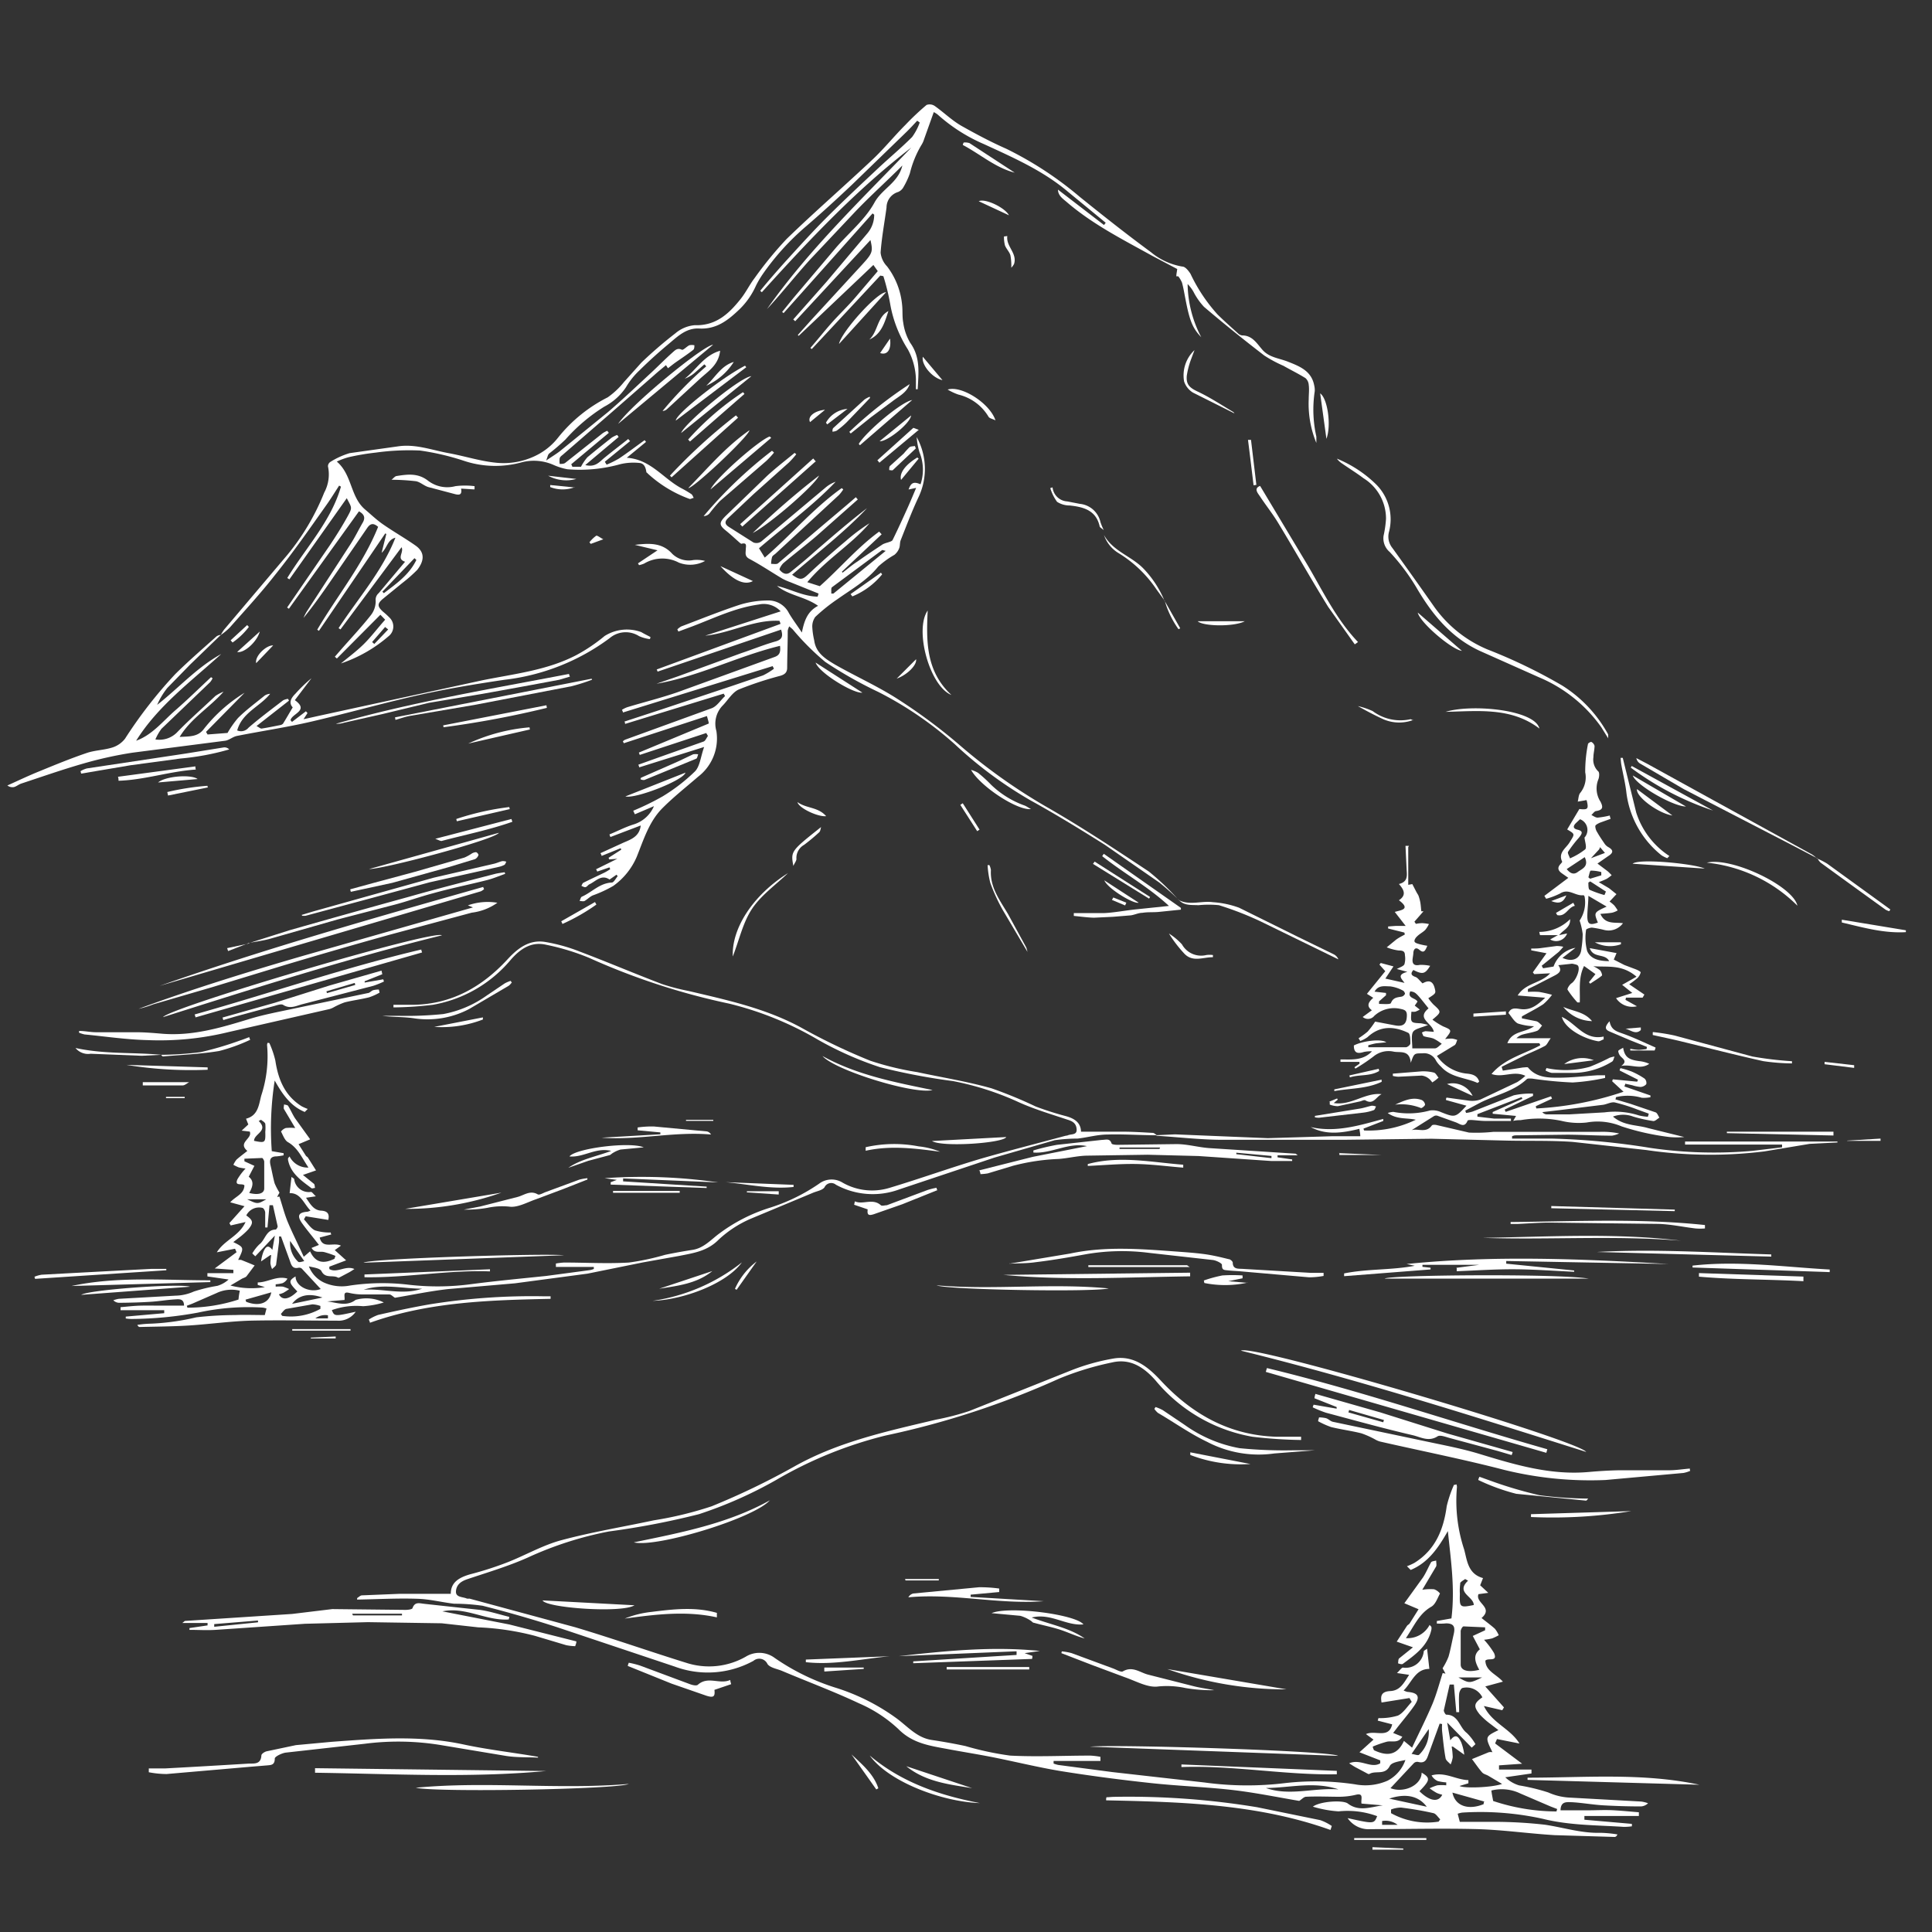 <?xml version="1.0" encoding="UTF-8"?> <svg xmlns="http://www.w3.org/2000/svg" xmlns:v="https://vecta.io/nano" viewBox="0 0 238 238"><rect x="0" y="0" width="238" height="238" fill="#333333" stroke="none"/><defs><clipPath id="A"><path d="M27.06 12.78h135.1v69.08H27.06z" fill="none"></path></clipPath><clipPath id="B"><path d="M38.15 164.59h3.48v.29h-3.48z" fill="none"></path></clipPath><clipPath id="C"><path d="M168.73 227.5h4.31v.36h-4.31z" fill="none"></path></clipPath></defs><g clip-path="url(#A)"><path d="M47.82 77.54l-.38-.3-1.6 1.85.27.24zm-.72-4.65l.19.18c1.54-1.17 3.13-2.28 4-4.09l-.23-.22-3.96 4.13zm-19.93 5.39a5.33 5.33 0 0 1 .44-.72l7.77-9.18a28.9 28.9 0 0 0 4.56-7.7 4.71 4.71 0 0 0 .46-3.24.66.66 0 0 1 .3-.54 9.56 9.56 0 0 1 2.38-1.08l5.93-.83c2.16-.33 4.17.45 6.24.83s3.93 1 5.93 1.19a9 9 0 0 0 5.31-1.14 7.89 7.89 0 0 0 2.29-2 18.47 18.47 0 0 1 6.08-4.92 9.69 9.69 0 0 0 2-1.88l2.15-2.4a51.4 51.4 0 0 1 4.19-3.61 4.22 4.22 0 0 1 2.38-1c2.64.09 4.24-1.44 5.69-3.27.63-.8 1.08-1.74 1.7-2.55a45.63 45.63 0 0 1 3.93-4.8c3.47-3.36 7.12-6.52 10.63-9.83 1.4-1.32 2.61-2.83 4-4.22a31.91 31.91 0 0 1 2.61-2.46 1.11 1.11 0 0 1 1 .12c1.12.79 2.11 1.77 3.29 2.45 1.78 1 3.65 2 5.52 2.82a43.77 43.77 0 0 1 9.05 5.92c2.89 2.33 5.8 4.63 8.79 6.83a8.15 8.15 0 0 0 3.87 1.77c.35 0 .76.52 1 .9a20.44 20.44 0 0 0 3.33 5c.81.8 1.66 1.55 2.49 2.3a.92.92 0 0 0 .54.28c1.24 0 1.78.95 2.46 1.73.84 1 2.1 1.07 3.19 1.51 1.45.57 2.9 1.14 3.23 2.94a2.37 2.37 0 0 1 .06.7 15.11 15.11 0 0 0 .26 5.84 3.31 3.31 0 0 1-.05.55 12.64 12.64 0 0 1-.95-5.43c0-.58.08-1.17 0-1.75a1.22 1.22 0 0 0-.4-.83c-.88-.55-1.81-1-2.72-1.52a16 16 0 0 1-2.35-1.26q-3.78-2.9-7.43-6a8.13 8.13 0 0 1-1.3-1.86 4.49 4.49 0 0 0-.72-.95 14.51 14.51 0 0 0 1.68 6.55c-1.06-1.1-1.43-2-1.95-4.72-.13-.66-.24-1.33-.42-2a3.47 3.47 0 0 0-.46-.78h-.24c0-.28.07-.56.11-.9l-3.07-1.62c-3.61-2-7.3-3.86-10.47-6.57-.5-.44-1.14-.82-1.15-1.59l5.67 4.36.21-.28-4.64-3.81c-3.09-2.62-6.76-4.22-10.39-5.89a20.77 20.77 0 0 1-5.66-3.62 3 3 0 0 0-.49-.31l-1.19 3.33a3 3 0 0 1-.36.77 12.61 12.61 0 0 0-1.39 3.43 9.35 9.35 0 0 1-.77 1.67 1.36 1.36 0 0 1-.68.64 2 2 0 0 0-1.43 1.92c-.25 1.85-.6 3.7-.73 5.56a2.88 2.88 0 0 0 .8 1.69 9.22 9.22 0 0 1 1.85 4.75c.08.72 0 1.47.14 2.18a6.59 6.59 0 0 0 .87 2.5c1.29 1.8 1 3.75.91 5.7h-.22v-1.23a8.11 8.11 0 0 0-1-3.69 15.31 15.31 0 0 1-2.14-5.42 27.17 27.17 0 0 0-.87-3.59l-.38-.07L100 43l-.17-.14c.88-1 1.74-2.1 2.65-3.12s1.94-2 2.87-3.08l2.78-3.26-.71-1 .18.23-9.21 8.74-.11-.1 1.59-1.78 6.36-6.92c1.29-1.41 1.31-1.61 1-3l-9.27 10-.24-.22 4.1-4.64 5.06-6a3.53 3.53 0 0 0 .81-2.26l-.2-.16-10.96 12.28-.18-.14 1.4-1.73 5.26-6.22c1.59-1.83 3.58-3.45 4.71-5.52.94-1.72 2.93-2.43 3.44-4.57-2 2-4 3.79-5.81 5.69L99.77 32c-1.81 2-3.46 4.11-5.29 6.08 5.15-7.32 11.61-13.47 17.78-19.9-6.82 5.24-12.67 11.48-18.41 17.82l-.2-.18c1-1.22 2.08-2.46 3.15-3.65 1.67-1.83 3.33-3.67 5.08-5.42 2.07-2.07 4.21-4.06 6.34-6.06 1.37-1.28 2.81-2.48 4.14-3.81a6.9 6.9 0 0 0 .94-1.79l-.31-.22c-.43.46-.85.92-1.3 1.36l-6.74 6.53c-1.84 1.74-3.72 3.46-5.65 5.12a31.06 31.06 0 0 0-5.38 5.95 12.2 12.2 0 0 0-.79 1.35 9.33 9.33 0 0 1-2 2.89c-1.43 1.37-2.84 2.51-5 2.4-1.65-.09-2.74 1.06-3.88 2a56.59 56.59 0 0 0-3.51 3.19 9.2 9.2 0 0 0-1.63 2.05 7.23 7.23 0 0 1-2.66 2.38 21.69 21.69 0 0 0-4.8 4.06 25.43 25.43 0 0 1-2 1.72c-.17.15-.2.45-.37.86.75-.51 1.24-.8 1.69-1.15l5.93-4.82c1.93-1.66 3.56-3.22 5.32-4.85.88-.82 1.72-1.68 2.62-2.48.29-.25.59-.62 1.15-.35.18.09.59-.39.93-.55a1.59 1.59 0 0 1 .62 0c0 .2 0 .49-.17.59-.67.52-1.39 1-2.08 1.48-.33.23-.63.48-1 .76-.06-.07-.13-.2-.25-.38-.49.42-1 .82-1.46 1.24l-5.42 4.74L69.35 56c-.16.13-.35.27-.4.44a2.4 2.4 0 0 0 0 .71c.23 0 .52 0 .68-.13l4.61-3.65a3.42 3.42 0 0 1 .57-.3c.06.09.13.17.19.25l-4.63 3.87a2.92 2.92 0 0 1 .14.31h1.06a6 6 0 0 1 .79-1.17c1-.84 2-1.63 3-2.42a3.79 3.79 0 0 1 .67-.33l.18.25-4.11 3.46c1.21.3 1.7-.34 2.29-.84 1-.82 2-1.58 3-2.37.07.09.15.17.23.26l-3.11 2.54c.07.12.14.24.22.36a12.1 12.1 0 0 0 1.53-.76c1.07-.72 2.11-1.5 3.15-2.26.05.07.12.14.17.22l-2.37 1.95c2.95.19 4.5 2.58 6.76 3.77a13 13 0 0 1 1.2.71c.14.1.2.31.29.47-.17 0-.38.17-.52.12a15.34 15.34 0 0 1-5.18-3.16c0-.05-.12-.08-.13-.12-.08-.55-.25-1.11-.88-1.15a7 7 0 0 0-2.33.15 18.61 18.61 0 0 1-6.51.63 7.7 7.7 0 0 1-1.75-.55 6 6 0 0 0-3.93-.3 12.19 12.19 0 0 1-7.1-.2 31 31 0 0 0-5.39-1.26 29.8 29.8 0 0 0-5.41.25 29.8 29.8 0 0 0-3.38.57 8.72 8.72 0 0 0-1.46.54c1.91 1.63 1.65 4.35 3.48 5.9.73.62 1.43 1.29 2.21 1.83 1.32.92 2.72 1.71 4 2.61s1 2 .22 3a17.91 17.91 0 0 1-1.84 1.62l-2.38 1.94c-.79.65-.64 1 0 1.59a8.76 8.76 0 0 1 .78.71 1.52 1.52 0 0 1-.11 2.33A17.52 17.52 0 0 1 42 81.73c-.07 0-.16 0 0 0 .87-.73 1.91-1.49 2.82-2.39s1.73-2 2.63-3l-.59-.61-5.36 5.39-.25-.22.78-.9c1.21-1.38 2.47-2.72 3.61-4.16a2.8 2.8 0 0 0 .64-1.84 1.06 1.06 0 0 1 .37-.93l3.25-3.87c-1.12-.38-.11-1.11-.43-1.79l-7.53 10.13c-.07-.06-.16-.11-.23-.16 2.41-3.68 5.37-7 7-11.14-1 .26-1 1.26-1.7 1.86l.58-2.32-.13-.07q-4.08 6-8.17 12l-.21-.14c2.49-4.22 5.65-8.06 7.5-12.67-.54-.46-.93-.48-1.36.16l-4.24 6.16c-1.14 1.66-2.29 3.31-3.59 4.9a6.38 6.38 0 0 1 .37-.74l5.41-8.33c.56-.86 1-1.79 1.52-2.68.32-.56.22-1-.47-1.38l-8.63 12-.22-.15 5.25-7.65c.76-1.14 1.5-2.31 2.17-3.52s.54-1.09-.07-2.3l-7.07 10-.26-.17c2.27-3.71 5.4-7 6.61-11.25l-.22-.13c-.56.86-1.09 1.73-1.69 2.56-2 2.83-4 5.7-6.21 8.45-1.75 2.24-3.68 4.33-5.56 6.46a7.65 7.65 0 0 1-1.22 1h0" fill="#fff"></path></g><g fill="#fff"><path d="M38.85 162.41h1.55v-.38a2 2 0 0 0-1.55.38zm-6.05-14.67h-2.35c1.28.61 1.28.61 2.35 0zm2.94 5.13a3.14 3.14 0 0 0 1 2.57c.12.09.41 0 .74-.09zm-3.59-14.93l-.28.16c1.27 1.22-.6 1.57-.57 2.44 1.37.28 1.42.24 1.38-1.11a5.12 5.12 0 0 0 0-1c-.09-.22-.36-.34-.53-.49zm7.57 21.9c-1.66-.58-2.91-.31-3.74.78zm-9.47.26a2.5 2.5 0 0 0 .07.26c1.52.61 2.84.22 3.1-1.16zM52 158.75c-2.4 0-4.82-.66-7.2.13 2.38-.18 4.81.7 7.2-.13zm-12.53 2.49v-.36a3.29 3.29 0 0 0-1-.2l-3.19.56c-.26.06-.46.4-.68.62l.16.24a7.46 7.46 0 0 0 4.7-.86zM29.54 159a4.29 4.29 0 0 0-2.86.29l-3 1.31-.66.25c0 .08.05.16.07.24a20.22 20.22 0 0 0 6.29-1c.04-.46.1-.77.16-1.09zm.57-16.24v.3l1.23.56-.7 1.34c.74.58.45 1.31.06 2 1.11.28 1.82.08 1.85-.53v-3.32c0-.16-.18-.46-.27-.46l-2.17.09zm1.34 12l-.37-.35a5.15 5.15 0 0 1 .87-1.12c.73-.54.82-1.81 2-1.82.09 0 .28-.3.25-.42l-.58-2.58h-.42l-.25 2.74h-.28v-1.82c0-.21-.17-.54-.33-.59a1.75 1.75 0 0 0-2 .93c.84.59.91.9.27 1.69a8.63 8.63 0 0 1-1.1 1l-.77.59c1.34.66 1.34.66.6 2.19h.35q.84.33 1.68.69l-1 1.33c-.14.16-.41.21-.61.33l-1.37.81a10.17 10.17 0 0 0 4.24.2l-.88-.27v-.31c1.23 0 2.33-.86 3.66-.47a1.29 1.29 0 0 1-.6.56 4.71 4.71 0 0 1-.85.14v.29a5.28 5.28 0 0 1 .89 0 4.54 4.54 0 0 1 .77.3 7.8 7.8 0 0 1-.71.46 3 3 0 0 1-.55.18c.39.8 1.27.64 2.27-.35-1.08-1.1-1.11-1.32-.22-1.85 0 1.26 1.78 2.07 3.1 1.55l-2.33-2.51a.51.51 0 0 0-.4-.11c-.73.17-.89-.3-1.07-.85l-1.09-3h-.25a5.61 5.61 0 0 1 0 .71l-.35 2.7c0 .23-.33.41-.5.61a2.69 2.69 0 0 1-.21-.72 7.75 7.75 0 0 1 .1-1h-.12l-1.13.77a5.23 5.23 0 0 1 .3-1.21c.2-.43.49-1 1.09-.21l.31-1.76zm111-14.91c-2 0-4-.15-6-.09-1.24 0-2.47.36-3.7.5a20.27 20.27 0 0 0-2.83.2l-7.41 2.14-11.73 3.92a9.45 9.45 0 0 1-7.81-.58.91.91 0 0 0-1.4.32c-.26.37-.93.47-1.43.68l-7.67 3.2a13.75 13.75 0 0 0-3.94 2.57c-1.39 1.42-3.09 1.65-4.84 2l-4.47.8-6.85 1.39-8.94 1.19-8.24.71c-2.23.25-4.44.72-6.54 1.07-.26-.16-.47-.41-.69-.41h-3.32a7.32 7.32 0 0 1-1.62-.19c-.85-.21-.5.43-.58.87l-2.13.18c1.18.14 2.38.67 3.5-.19a4.77 4.77 0 0 1 3.47.32 11 11 0 0 1-2.55.46 8.86 8.86 0 0 0-3.85.48c.32.78.32.78 2.94.2a2.55 2.55 0 0 1-2.31 1.1c-3.57 0-7.13-.08-10.69 0-2.54.08-5.07.44-7.61.6-2 .12-4 .13-6 .18-.1 0-.2-.07-.29-.26a12.61 12.61 0 0 1 1.71-.15 29.68 29.68 0 0 0 5.55-.78 42.47 42.47 0 0 1 4.79-.28c1.2-.05 2.4 0 3.65 0l.21-.81a4.11 4.11 0 0 0-.45-.11 29 29 0 0 0-8 .62 46.73 46.73 0 0 1-8.07.78 4.53 4.53 0 0 1-.82-.06 1.85 1.85 0 0 0 0-.23l4.74-.42v-.37h-5.38v-.37c.82-.07 1.63-.17 2.45-.19s1.81 0 2.72 0h2.65c0-.9-.65-.8-1.13-.77-1 .06-2 .24-3.06.3-1.27.08-2.54.11-3.82.12a1.06 1.06 0 0 1-.7-.31 3.9 3.9 0 0 1 .67-.18l7-.39a5.76 5.76 0 0 0 2.25-.51 19.18 19.18 0 0 1 2.9-.7 3.57 3.57 0 0 0 1.38-.78l-2.61-.38v-.4h3.2v-.41l-2.3-.17 2.69-2c-.06-.14-.12-.29-.19-.43l-2.24.44c.93-1.51 2.75-2 3.54-3.73l-1.83.42-.16-.29 1.86-2.08-1.76-.48c.7-.77 1.7-1 1.75-2.08-.24-.32-1.27.17-.86-.76a7.4 7.4 0 0 1 1-1.32 6.56 6.56 0 0 1-.84-.14 5.72 5.72 0 0 1-.66-.32 3 3 0 0 1 .38-.63c.41-.37.87-.7 1.34-1.08-1.24-1.05.66-1.5.3-2.38l-1-.12.82-.76a21.89 21.89 0 0 1-.28-.71c1.51-.38 1.58-1.77 1.87-2.84a15.44 15.44 0 0 0 .72-6.23.78.78 0 0 1 .06-.27c.09 0 .22 0 .24.06a11.78 11.78 0 0 1 .72 2.12c.35 2.33 1.17 4.34 3.26 5.64a6.73 6.73 0 0 0 .73.32l-.37.37c-1.77-.73-2.76-2.21-3.7-3.87a38.09 38.09 0 0 0-.36 8.7l1.46.25v.26a6.63 6.63 0 0 1-.86.13c-.81 0-.91.46-.75 1.12s.3 1.48.5 2.2a8.11 8.11 0 0 0 .6 1.15s-.16.28-.29.53l.28-.05c.33 1 .6 2.08 1 3.07.6 1.44 1.31 2.83 2 4.35l.78-.67c.7 1.53 1.78 1.51 3 .92l.12-.36a11.44 11.44 0 0 0-1.43-.48c-.51-.1-1.12.18-1.51-.5l.91-.37-.43-.55c-.55-.71-1.15-1.41-1.67-2.15-.63-.91-.41-1.31.7-1.39a2.53 2.53 0 0 0 .36-.14c-.85-.86-1.19-2.18-2.57-2.15l.23-2c.17.14.31.19.33.27a1.81 1.81 0 0 0 2.06 1.58c.15 0 .32.28.61.54l-1.21.18c.52.77.93 1.54 1.87 1.59s1 .58.87 1.14l-2.78-.45-.22.38c.45.47.82 1.1 1.37 1.36a6.07 6.07 0 0 0 1.94.26c0 .08 0 .16.07.24l-1.44.38c.35 1.47 1.68.54 2.62 1l-.76.55 1.4 1.26-2.07.78v.29c.93.56 2-.49 3.09 0-.29.19-.46.3-.64.4l-1 .53c-.12.06-.31.18-.37.14-.63-.39-1.56.16-2.05-.81-.19-.37-1-.45-1.55-.59a3.66 3.66 0 0 0 1.87 2 5.36 5.36 0 0 0 3.22.36 27.27 27.27 0 0 1 7-.12 31.13 31.13 0 0 0 8-.06c3-.39 6.11-.68 9.16-1l5.39-.72a2.44 2.44 0 0 0 .46-.14 2.18 2.18 0 0 0 0-.25h-4.67v-.42a8.86 8.86 0 0 1 1-.12c2.66 0 5.32.16 8 0a30.44 30.44 0 0 0 4.45-.95 64.66 64.66 0 0 1 3.38-.61c1.43-.22 2.32-1.32 3.4-2.09a20.63 20.63 0 0 1 6-3.06 22.73 22.73 0 0 0 6.19-3 2.56 2.56 0 0 1 2.9-.13 7.33 7.33 0 0 0 5.78.64c3.76-1.13 7.45-2.46 11.21-3.58 3.47-1 7-1.9 10.49-2.84a1.09 1.09 0 0 0 .26-.05c.41-.19 1.14 0 1.09-.74s-.5-1-1.13-1.19c-2-.67-4.07-1.28-6-2.15a35.44 35.44 0 0 0-8.08-2.6 78.7 78.7 0 0 1-9-1.71 41.81 41.81 0 0 1-7.69-3.41 40.6 40.6 0 0 0-10.89-4.42A84.6 84.6 0 0 1 72.58 118a28.93 28.93 0 0 0-5.27-1.61c-1.84-.44-3.21.49-4.38 1.83a16.15 16.15 0 0 1-9.61 5.56 43.4 43.4 0 0 1-4.85.32v-.32h2.47c4.73-.08 8.48-2.23 11.6-5.62 1.26-1.36 2.65-2.42 4.57-2.13a21 21 0 0 1 4.3 1.19c3.39 1.28 6.74 2.71 10.13 4a26.21 26.21 0 0 0 3.3.86c4.79 1.13 9.6 2.16 14 4.59a73.93 73.93 0 0 0 8.37 4 35.72 35.72 0 0 0 5.77 1.4c3.06.66 6.16 1.15 9.17 2a54.15 54.15 0 0 1 5.44 2.24 37 37 0 0 0 3.66 1.17c1.1.29 1.89.8 1.92 1.93h5.08c1.25 0 2.51.08 3.77.15.16 0 .31.18.47.27h0"></path><path d="M197.1 104.35c0 .1-.07.19-.11.29l-1 1.08 1.72-.65zm.16 3.48v-.4a4.84 4.84 0 0 0-1.29-.18c-.12 0-.2.53-.3.82.07.07.14.12.21.18zm-1.36.75l-.23.14c0 .31 0 .81.15.89a12.4 12.4 0 0 0 1.83.65l.18-.43zm-2.9-1.52c.42.52.85.74 1.37.35s1.4-.65.85-1.82zm4.93 4.63l-2.26-1.33c0 .81-.12 1.64-.13 2.48 0 1 .28 1.18 1.3.81-.5-1.24-.5-1.24 1.06-1.96zm-2.71-8.54a1.41 1.41 0 0 0-.58-2.23l-.5.47c-.36.35-.39.68.17.81.8.19.57.52.19 1a14.73 14.73 0 0 0-1.33 1.73c-.1.16.15.53.23.81a8.2 8.2 0 0 0 1.89-1.12c.2-.28-.06-.98-.1-1.47zm7.78 34.42l.11-.38-1.43-.52a20.83 20.83 0 0 0-2.75-.86c-.45-.09-1 .23-1.46.29l-5.49.67-1.98.23a.72.72 0 0 0 .54.28h2.76l4.37-.25a9.63 9.63 0 0 1 4.23.38 6.06 6.06 0 0 0 1.1.16zm-60.52 2.27l2.27-.1 11.43.47 7.91-.24h3.48c0-.35-.07-.59-.11-.91-2.06.5-4.07.82-6-.22 3.08.71 6-.2 8.94-1a2.17 2.17 0 0 1 0 .25l-2.43.94c0 .08.05.16.07.23a13.24 13.24 0 0 0 6.37-1.32c-1.1-.26-2.3 0-3.46-.83a2.78 2.78 0 0 1 .69-.14 9.83 9.83 0 0 0 4.51-.17 2.42 2.42 0 0 1 1.36.2c1.72.68 1.78.69 3.14-.79l-2.52-.7c0-.1 0-.2.07-.3l2.7.37a3.09 3.09 0 0 0 1.49-.14l4.52-2.14a7.19 7.19 0 0 0 1-.77c-1.45-.69-2.79.29-4.17-.23 1.61-1.9 4-2.44 6-3.53 0-.08-.07-.17-.11-.26h-3.94c.59-1.55 2.13-1.26 3.29-2.09a7.07 7.07 0 0 1-2-.34c-.47-.25-.77-.84-1.16-1.29.34-.76 1-.54 1.53-.48 1.22.15 2-.47 3-1.4l-3.39-.28c1-1.57 2.87-1.48 4-2.73l-1.96.1-.17-.22 1.68-2.35-1.88-.36v-.22c.4 0 .81 0 1.21-.06l1.89-.25a3.51 3.51 0 0 1 .85.09 6.86 6.86 0 0 1-.57.64l-2.09 1.7.17.31 1.29-.21a3.55 3.55 0 0 1 2.7-2.31l-1.6 1.24c1.27.58 2.22.09 2.33-1.1a12.82 12.82 0 0 0 .16-1.84 8.71 8.71 0 0 0-.38-1.66 4 4 0 0 0 .62-2.92c0-.07-.11-.21-.15-.2-1 .13-1.81-.89-2.86-.22a9 9 0 0 1-1.73.66l-.22-.36 2.95-2.22-.8-.56c-.42-.3-.6-.64-.2-1.1.09-.11.27-.28.24-.34-.53-1.1.48-1.65.91-2.36.65-1.06.72-1-.29-1.6l1.5-2.52c1.06.12 1.16 0 .9-1.07-.06 0-.11-.06-.16 0l-.94.16c.1-.37.09-.83.32-1.09a3.05 3.05 0 0 0 .6-2.52 17.17 17.17 0 0 1 .34-3.48c0-.11.35-.3.42-.26a.79.79 0 0 1 .39.48c0 .47-.14.93-.14 1.4a2 2 0 0 0 .6 1.75c.17.14.12.74 0 1a3 3 0 0 0 .28 2.74c.35.7.27 1-.52 1.14-.23 0-.41.32-.61.49.26.12.52.33.78.32a9.69 9.69 0 0 0 1.49-.26c0 .14.06.27.1.41l-1.33.48c-.21.1-.53.25-.56.41a1.47 1.47 0 0 0 .25.78c.26.46.56.9.86 1.34a1.38 1.38 0 0 0 .47.46c.71.39.64.73 0 1.13l-1.31.91 1.22.92c.19.15.35.34.53.51a6 6 0 0 1-.59.44 10.07 10.07 0 0 1-1 .42l1.27.75.91.73-.85.91a4.58 4.58 0 0 1 .58.48 5.08 5.08 0 0 1 .42.61 2.44 2.44 0 0 1-.67.28c-.44.08-.91.1-1.46.15.6 1.36 1.81 1 2.78 1.15a2.2 2.2 0 0 1-2.35.82 12.67 12.67 0 0 0-1.47-.28c-.24 0-.72.17-.72.27a6.33 6.33 0 0 0 .13 2.62c.43 1 1.51 1.24 2.71 1.24-.52-1-1.95-.31-2.39-1.6l3.3.61-.34.8 1.31.67 1.4.53c.23.09.61.28.6.38a1.43 1.43 0 0 1-.41.71 10.21 10.21 0 0 1-1 .75l1.87 1.27-.22.38h-2.05l-.06.27 1.41.79a2.4 2.4 0 0 1-2.57-1l2-.64-1.25-1 1.77-1c-1.78-1.55-3.58-1.16-5.32-1.29a4.14 4.14 0 0 1 .82.49c.16.16.3.6.24.66-.45.38-1 .69-1.44 1l-.16-.18.8-1-1.4-1c-.73 1.46-.47 3-.53 4.49h-.29a12.06 12.06 0 0 1-1.21-1.56c-.08-.14.25-.65.5-.81.5-.33 1.09-1.67.79-2.14-.09-.15-.38-.18-.59-.24a.83.83 0 0 0-.35 0l-1.5.16c.53.68.07 1-.42 1.26l-2.41 1.24-.91.44v.35a10.29 10.29 0 0 1 1.36 0 15.5 15.5 0 0 1 1.61.36 7 7 0 0 1-1.08 1.16c-.84.55-1.75 1-2.63 1.5v.24l1.8.36c.26.08.46.35.69.53-.21.22-.37.55-.63.65-.54.2-1.13.28-1.69.43a1.8 1.8 0 0 0-.84.48h4.22c-.33.45-.46.81-.7.94-.8.43-1.63.77-2.45 1.14l-2.88 1.43c0 .16.09.32.13.48l2.48-.39c.21 0 .53-.07.62 0 1 1.22 2.41 1.27 3.77 1.26 1.6 0 3.21-.2 4.81-.3h.92v.33a26 26 0 0 1-4 .56 48.67 48.67 0 0 1-5-.48c-.22 0-.52-.05-.65.07-1.62 1.52-3.79 1.93-5.7 2.88l-1.88 1a2.31 2.31 0 0 1 .1.28 4.15 4.15 0 0 0 .81-.17l5.07-2a9.69 9.69 0 0 1 2.37-.21v.28l-3.48 1.68c0 .1.08.19.11.29l5.59-1.92.12.29-2 .93a2.86 2.86 0 0 0 .07.28 39.84 39.84 0 0 0 10.74-2.06l-1.39-1.28c0-.09.05-.17.07-.25l3 .29a2.44 2.44 0 0 0 .1-.24l-2.26-1.14c0-.1.06-.19.1-.29a11.79 11.79 0 0 1 1.38.42 9.42 9.42 0 0 1 1.59.87.72.72 0 0 1 .21.69 1 1 0 0 1-.72.34 4.63 4.63 0 0 1-1-.21l-.87-.19c0 .11-.07.22-.1.34l3.21 1.11a1.55 1.55 0 0 0 0 .21 4 4 0 0 1-1.08.07 6.13 6.13 0 0 0-3.18-.07q0 .15-.06.27l1.83.54 3.12 1.06c.21.08.32.43.47.65-.25.15-.53.45-.76.42a17.59 17.59 0 0 1-2.47-.55 3.54 3.54 0 0 0-2.49 0c1.35 1.16 2.93 1 4.33 1.42l4.45 1.1a9.94 9.94 0 0 1-1.81 0 30.58 30.58 0 0 1-5.9-1.31 7.62 7.62 0 0 0-4.31-.48 9 9 0 0 1-3.14-.21 13.45 13.45 0 0 0-5-.08c-.25 0-.52 0-.91.09l.35-.61-2.88-.27a1.55 1.55 0 0 0 0-.21l3.66-1.63-.09-.21-5.45 2.1v.31l2.07.24h2.06v.29h-3.12c-.58 0-1.17-.09-1.75-.12-.16 0-.44 0-.47.08-.37.91-.9.43-1.42.22l-2.31-.83a.58.58 0 0 0-.41.05l-2.75 1.73c.81-.23 1.79.4 2.48-.57.08-.11.39-.1.58-.06l4 .93a19.74 19.74 0 0 0 3-.09h13.1a9.94 9.94 0 0 1 2.4.2 3.19 3.19 0 0 1-.88.27c-1.84 0-3.68-.11-5.52-.12l-6.41.08a1.27 1.27 0 0 0-.38.11v.29h4.87a89.43 89.43 0 0 1 12.23 1.16 54.06 54.06 0 0 0 12.52.35l3.64-.43V141h-11.95v-.38h18.77v.12l-3.42.17-5.59.93a54 54 0 0 1-14.54-.17l-9.07-1c-2.69-.19-5.39-.1-8.08-.16l-9.31-.23-10.9.13h-14.77c-2.75 0-5.49-.33-8.24-.5h0m-33.32-72.05c-.34-.08-.41-.12-.44-.1l-6.18 4.58c-.14.11-.06.51-.09.78h.27l6.44-5.26zm36.1 43a30.58 30.58 0 0 0-2.41-2.15l-6.71-4.65c-3-1.89-6-3.73-9.1-5.44a50.53 50.53 0 0 1-9.37-6.94 44.21 44.21 0 0 0-9.4-6.43 51.48 51.48 0 0 1-6.56-3.71 31.54 31.54 0 0 1-4-4c-.11-.11-.24-.21-.43-.38a1.76 1.76 0 0 0-.19.54c0 1.52-.06 3-.07 4.56 0 .61-.34.85-.88 1A43 43 0 0 0 91 84.94c-.81.37-1.34 1.34-2 2a3.21 3.21 0 0 0-.75 3.11A5.93 5.93 0 0 1 86 95.68c-1.5 1.3-3.08 2.54-4.47 3.95-1.6 1.65-2.26 3.86-3.1 5.94a8.51 8.51 0 0 1-2.89 3.57 15.35 15.35 0 0 1-2.53 1.17c-.37.17-.66.49-1 .68-.16.08-.41 0-.61 0 .09-.18.13-.47.28-.53 1.23-.54 2.19-1.67 3.68-1.74.26 0 .49-.51.73-.78l-.14-.19-.86.6c-1-.68-1.67.2-2.47.58-.18.08-.3.31-.48.35s-.35-.09-.52-.15c.08-.14.13-.33.25-.39.86-.43 1.73-.83 2.6-1.25.24-.12.47-.27.7-.41l-.09-.23-1.52.52c0-.09-.08-.19-.13-.29l2.62-1.29-1 .08-.08-.2 1.56-1a1.34 1.34 0 0 0-.07-.18l-1.26.51-1.09.44c0-.11-.09-.23-.14-.34l2.8-1.28c.94-.41 2-.75 2.16-2.13l-3.73 1.42a1.75 1.75 0 0 1-.12-.32c1-.41 1.91-.89 2.91-1.21a4 4 0 0 0 2.57-2.27l-2.35 1c-.07-.15-.14-.29-.2-.44a32.56 32.56 0 0 0 3.61-1.76 22.2 22.2 0 0 0 4-3.09c.61-.64.69-1.79 1.12-3l-8 2.51c0-.11-.07-.22-.1-.33l2.57-.92 5.46-1.93c.23-.08.36-.45.54-.69L87 90.3 78.8 93c0-.1-.07-.19-.1-.29l8.61-3.58c0-.2-.11-.47-.22-.92l-10.25 3.35c0-.07-.07-.14-.1-.2s.2-.22.33-.26l10.62-3.86c.64-.25 1.09-1 1.63-1.49l-.17-.3L77 89.18c0-.1 0-.19-.08-.29l4.64-1.52L90 84.56l4-1.36a8.44 8.44 0 0 0 1.34-.82l-.16-.32-18.44 5.71c0-.11-.08-.22-.12-.33a3.27 3.27 0 0 1 .65-.32c2.08-.63 4.19-1.15 6.23-1.86l11.9-4.32c.64-.22.78-.6.69-1.38-5.2 1.26-10 3.77-15.22 4.67l2.69-.93 7.73-2.83C92.72 80 94.15 79.4 95.6 79c.76-.24.88-.65.62-1.44L81 82.74c0-.09-.07-.18-.1-.27l15.24-5.61c0-.13-.08-.26-.12-.38-3.19-.17-6 1.51-9.15 1.83l9.3-3a2.84 2.84 0 0 0-2.7-.84c-2.88.39-5.47 1.66-8.15 2.68l-1.75.65-.13-.27a2.32 2.32 0 0 1 .48-.36c2.41-.91 4.79-1.88 7.24-2.68a12.11 12.11 0 0 1 3.45-.52 2.82 2.82 0 0 1 2.57 1.55c.45.77 1 1.49 1.6 2.4.29-1.41.66-2.59 2-3.29-1.64-1.15-3.61-1.27-5.06-2.45 1.68.39 3.21 1.28 5 1.32l.12-.38-3.45-1.39a7.9 7.9 0 0 1-1-.44c-1.36-.81-2.68-1.7-4.07-2.44-.6-.32-.46-.72-.45-1.15s.2-.91-.55-.71c0 0-.13-.07-.19-.13-.56-.49-1.1-1-1.68-1.47-.88-.7-.88-1-.08-1.81l5.11-4.94c1.08-1 2.27-1.91 3.41-2.85l.2.17a11.08 11.08 0 0 1-.89 1l-4.39 3.93-3.11 2.93c-.46.43-.43.77.12 1.11l3 1.9a1.05 1.05 0 0 0 .93-.1l7.94-6.66a3.86 3.86 0 0 1 1.25-.72c-2.85 3-6.25 5.44-9.44 8.19l.71 1.15c3.26-2.81 6-6.08 9.48-8.56l.19.16a5.08 5.08 0 0 1-.52.68l-7.82 7.23c-.15.13-.37.25-.43.42a3.87 3.87 0 0 0-.12.84c.29 0 .67.08.85-.06l4.82-4.1 3.61-3.05 1.16-1 .24.28-5.07 4.49c-1.33 1.14-2.73 2.2-4.07 3.33-.25.21-.56.75-.49.84.34.42.83.72 1.36.27 1-.81 2-1.63 2.93-2.47 2.12-1.83 4.24-3.68 6.48-5.39-2.83 3-6.1 5.49-9.23 8.2 1 .72 1.28.62 2-.06a100.55 100.55 0 0 1 4.6-4.08 23.59 23.59 0 0 1 2.93-2.2c-2.25 2.65-5.33 4.44-7.66 7.26l1.54.49c2.52-2.24 4.65-4.78 7.31-6.72l.31.33-4.9 4.61.08.12c.62-.47 1.23-1 1.87-1.4 1-.72 2.06-1.42 3.1-2.11a3.89 3.89 0 0 1 .63-.22c.2-.08.49-.14.57-.3.66-1.34 1.28-2.71 1.9-4.08.33-.74.64-1.49 1-2.34l-.93.2c.29-.85.64-1 1.47-.64a5.68 5.68 0 0 0-.12-3.92 8 8 0 0 1-.35-1.89 8.12 8.12 0 0 1 .19 7.46c-.8 1.71-1.47 3.49-2.17 5.25-.12.32-.06.71-.19 1a1.92 1.92 0 0 1-.58.79 11.23 11.23 0 0 0-2 1.45c-1.38 1.72-3.25 2.76-5 4a21.79 21.79 0 0 0-2.75 2.2 2 2 0 0 0-.36 1.33 9.21 9.21 0 0 0 .23 1.55c.2 1.57 1.41 2.3 2.58 3 2.55 1.45 5.23 2.65 7.68 4.22a68.49 68.49 0 0 1 7.53 5.58 69.85 69.85 0 0 0 10.76 7.68c4.34 2.48 8.52 5.25 12.67 8a31 31 0 0 1 3.67 3.5h0M27.15 78.26l-3.72 3.6-2.82 2.89a9.19 9.19 0 0 0-1.25 2.08c2.65-2.07 4.9-4.62 7.89-6.26-3.7 3.37-7.78 6.36-10.48 10.68 2-.72 3.29-2.41 4.82-3.74s2.94-2.72 4.41-4.09l.19.14a2.51 2.51 0 0 1-.3.47l-6 5.75a6.52 6.52 0 0 0-.75 1.31 3.06 3.06 0 0 0 2.63-.83c1.52-1.58 3.16-3 4.77-4.53a5 5 0 0 1 1-.52c-1.77 2-4 3.25-5.41 5.57 1.27-.07 2.26 0 3-1a19 19 0 0 1 5-4.44l-4.75 4.82.19.32 2.46-.19a12.1 12.1 0 0 1 1.29-1.84c1-1 2.17-1.85 3.28-2.76a1.37 1.37 0 0 1 .68-.22c-1.26 1.58-3.45 2.3-4.06 4.51a1.19 1.19 0 0 0 1.39-.33c1.37-1.19 2.83-2.27 4.27-3.38a1.91 1.91 0 0 1 .6-.18l.12.22-4 3.13c.32.16.49.33.63.31.76-.12 1.51-.27 2.25-.42a.63.63 0 0 0 .39-.19c.39-.63.76-1.28 1.19-2-.48-.51-.28-1.08.31-1.66a18.27 18.27 0 0 1 2-1.93l-2.05 2.7c1.82 1.3-.37 1.64-.53 2.47l.18.21 1.72-1.31c.06.08.13.15.19.22l-.49.76 1.89-.42 20.11-4.37C63.38 83 67.37 82.59 71 80.7a21 21 0 0 0 3.48-2.35 5.13 5.13 0 0 1 4.52-.48c.36.22.75.4 1.12.6 0 .08 0 .17-.08.26a4.68 4.68 0 0 1-1.32-.37 3.06 3.06 0 0 0-3.64.27 26.89 26.89 0 0 1-12.92 5.11c-3.46.51-6.91 1.08-10.31 1.83-4.52 1-9 2.28-13.48 3.32-3 .7-6.13 1.16-9.19 1.77-.5.1-.95.52-1.44.59l-11.41 1.47a48.17 48.17 0 0 0-6.06 1.34c-2.58.74-5.12 1.63-7.66 2.47-.3.1-.56.33-.86.42a1 1 0 0 1-.84-.19c1.32-.59 2.63-1.22 4-1.77 1.9-.78 3.8-1.56 5.74-2.22 1-.35 2.14-.36 3.17-.68A3.19 3.19 0 0 0 15.4 91a55.66 55.66 0 0 1 6.23-8c1.63-1.6 3.36-3.1 5.06-4.62a1.25 1.25 0 0 1 .48-.17h0m142.71 45.15v.31c.51 0 1.39.09 1.47-.11.27-.7.78-.69 1.33-.79a.63.63 0 0 0 .4-.35c0-.09-.12-.34-.25-.39a4.47 4.47 0 0 0-1.57-.52c-.64 0-1.46-.21-1.93.65l1.41.16v.28zm6.75 3.75c-.18-1.11-2.21-1.6-.65-2.89-1.59-2-1.59-2-2.25-2.1-.4.89.65.78.89 1.27l-.34.49.62.49a3.58 3.58 0 0 1-.55.26 2.52 2.52 0 0 1-.48 0c-.11 1.37-.11 1.37 1.18 1.43a8.55 8.55 0 0 1 .87.2c-.82.36-1.64.46-1.87.89s-.07 1.29-.07 2h2.76c.31 0 .58-.36.87-.56a5.94 5.94 0 0 0-1-.64c-.37-.15-.8-.16-1.18-.29-.13 0-.18-.3-.27-.46a1.44 1.44 0 0 1 .45-.17l1.02.08zm-3.15-22.76V109l.5-.09.49.95c.17.31.21.33.28.5a5.84 5.84 0 0 1 .22.82c.06.36.08.72.12 1.08h.27l-1.12 1.28.18.27a4.36 4.36 0 0 1 .8-.09 5.63 5.63 0 0 1 .81.11 3.61 3.61 0 0 1-.46.73c-.31.3-.72.5-1 .79-.17.15-.36.43-.32.62s.36.26.58.33a8.9 8.9 0 0 0 1 .21c-.25.57-.4 1-1 .48-.39-.32-.65-.14-.72.33 0 .23-.05.47-.08.7-.11.71.16 1 .89.84a5.38 5.38 0 0 1 1.26.12c-.62 1-.91 1.1-2.07.51-.36.43-.3.66.26.86.27.09.46.4.87.79.43-.23 1.2-.61 1.5.6.15.61.17.62-.79 1.23a6.19 6.19 0 0 0 .64.78c1 .91 1 .91-.13 1.86a8.71 8.71 0 0 0 1.32.83c1.1.46 1.12.47.24 1.56a6.27 6.27 0 0 1 .86-.06 3.55 3.55 0 0 1 .64.17c-.1.21-.15.51-.31.63l-2.2 1.34a5.14 5.14 0 0 0 3.62 2.17c.7.06 1.36.21 1.59 1-.13.09-.19.17-.22.15-1.48-.67-3.27-.64-4.48-2a3.25 3.25 0 0 1-.61-.73 1.64 1.64 0 0 0-1.71-.91c-1 0-1 0-1.41 1.17-.13-1.6-1.23-1.24-2.06-1.37a2.93 2.93 0 0 0-2.55.6 22.39 22.39 0 0 1-2.21 1.48l-.12-.17.62-.43a2 2 0 0 0 0-.23h-2.34v-.3c1.37 0 2.78.17 3.88-1a4 4 0 0 0-1 .08c-.77.25-1.24.13-1.23-.8 1-.53 3.29-.87 4-.39l-1.22.12c-.34.05-.68.16-1 .24v.25h1.82 2.81c.19 0 .55-.3.55-.46 0-.46 0-1.2-.27-1.32-1.73-.82-3.45-.91-5 .53a3.87 3.87 0 0 1-.9.48l-.21-.34a10.05 10.05 0 0 0 1.12-.82 9.52 9.52 0 0 0 .92-1.23l2.43.46c1.05.2 1.47-.18 1.48-1.24 0-.53-.23-.67-.71-.77a3.58 3.58 0 0 0-3.3.84 1 1 0 0 1-1.43.14l1.13-.83c-.7-.5-.44-1 .17-1.53l-.78-.49 2.26-2.79-.72-.81.16-.2 1.57.42-1 1.5 2.36.53c-.36-.52-1-1 .35-1.36l-1.3-.35c.39-.22.82-.33.94-.59a2.55 2.55 0 0 0 .06-1.11c0-.49-.27-.58-.76-.58a5.9 5.9 0 0 1-1.48-.39l1.16-.95c.4-.29.72-.43 1.07-.63l-.06-.24-2-.5v-.25l.95-.07h1.21l-1.34-1.72c.66-.22 2.06-.28.51-1.44.94-.62.65-1.27 0-2 1.1-.27 1-1 .95-1.76l-.14-2.94h.43m-30.73 37.34a1.34 1.34 0 0 1 .07-.18h-5v.18zm13.79 1.13v-.27l-4.33-.4v.18zm-36.06 1.52l6.66-1.68 6.67-1.32c-2.28-.5-4.35.95-6.6.79a2.38 2.38 0 0 0 0-.26 27.29 27.29 0 0 1 2.91-.69l5.56-.61c.47 0 .93-.23 1.16.43 0 .13.46.18.71.18l7.29-.09c1.34 0 2.66.39 4 .49l10.66.69c.05 0 .09.07.28.2h-2.49v.25l1.8.26v.19h-2.61l-8.92-.61-6.27-.16-7.34.11c-1.21 0-2.42.32-3.63.41a26 26 0 0 0-5.62.84l-3.11.94a6.69 6.69 0 0 1-.9.09c0-.15-.07-.29-.11-.44M9.77 127c.69 0 1.38.16 2.07.16h4.92c1 0 2 .08 3.06.17 3.81.35 7.36-.72 10.93-1.81 1.73-.53 3.52-.86 5.29-1.24l9.25-1.94c.24 0 .44-.28.68-.36a2.74 2.74 0 0 1 .7-.08l.09.38a7.17 7.17 0 0 1-1.3.58c-1 .25-2 .37-3 .62a9.12 9.12 0 0 0-1.39.63 2.24 2.24 0 0 1-.46.19l-12.42 2.83a35.75 35.75 0 0 1-10 1c-2.6-.06-5.19-.45-7.78-.7a4.68 4.68 0 0 1-.67-.21v-.21M198.14 91l-.89-1.43a17.86 17.86 0 0 0-7.65-6.13l-7.31-3.26c-3.58-1.66-5.92-4.55-7.86-7.9A25.87 25.87 0 0 0 171.2 68a2.2 2.2 0 0 1-.76-2 13.37 13.37 0 0 0 .3-2.08 5.85 5.85 0 0 0-2.76-5c-.86-.65-1.79-1.22-2.68-1.84a2.4 2.4 0 0 1-.61-.58 15 15 0 0 1 4.84 3.18 6.06 6.06 0 0 1 1.58 5.83 2.23 2.23 0 0 0 .42 2q2.58 3.58 5.12 7.2a15.3 15.3 0 0 0 6.58 5.29 65.34 65.34 0 0 1 9.23 4.46 16.35 16.35 0 0 1 5.64 6 3.32 3.32 0 0 1 0 .51m-18.78 65.22l2.91-.38h-7v.25l1 .11v.21l-10.65.83v-.34c2.86-.58 5.81-.39 8.7-.94l-1-.22c10.81-1.09 21.54-.63 32.27 0l-20-.37v.33l8.37.84a.86.86 0 0 0 0 .16c-2.41-.11-4.81-.29-7.22-.31s-4.84.15-7.25.24v-.45M58.24 111.77l-.6-.24a7.26 7.26 0 0 1 3.63-.32 6.85 6.85 0 0 1-3.16 1.22l-10.08 2.71Q41.34 117 34.69 119l-8.56 2.61-7.24 2.11a12.51 12.51 0 0 1-1.83.56c6.7-2.47 13.52-4.57 20.37-6.56l20.81-5.93m-38.58 9.66c13.14-4.62 26.51-8.39 39.87-12.19 0 .09.07.18.1.27a1.48 1.48 0 0 1-.4.27l-39.57 11.65"></path><path d="M40.21 122.12l.07.22 3.47-1c0-.09 0-.17-.07-.25zm6.92-2.12l-2.21.88a.75.75 0 0 1 0 .16l2.29-.4.09.27a11.22 11.22 0 0 1-1.31.53l-8.64 2.24c-.77.18-1.58.68-2.47.11-.26-.16-.8.06-1.19.16l-4.79 1.3-1.4.41a1.58 1.58 0 0 0-.09-.31l6.47-1.83 6.69-2.11 6.43-1.84.09.43m7.35-4.78c-11.6 2.86-23 6.48-34.36 10.08.83-1.19 33.4-10.83 34.36-10.08m69.97 40.44l7.43-1.24c4.34-.92 8.69-.56 13-.25 1.2.09 2.4.17 3.58.33 1 .14 2 .38 2.92.61.2 0 .5.26.52.42 0 .84.66.75 1.19.78l8.4.49h1.6v.38a9.84 9.84 0 0 1-1.78.17l-8.38-.73c-.53-.05-1.06-.06-1.58-.12s-.8 0-.78-.69c0-.19-.7-.54-1.11-.59l-7.86-.88a26.09 26.09 0 0 0-7.69.15c-2.09.38-4.2.75-6.31 1-1 .15-2.13.13-3.2.18v-.06m-86.17-15.25l-1.41.59.9 1.42c.06.09.19.14.25.23l1 1.58-1.61.56 1.35 1.09c.11.09.09.33.14.51-.17 0-.39.12-.48 0-1.21-.91-2.5-1.77-2.84-3.41a.74.74 0 0 1 0-.26l.18-.21a2.48 2.48 0 0 0 2.33 1.37c-.82-1.21-1.3-2.43-2.53-3.13-.4-.23-.61-.85-.85-1.31a1.26 1.26 0 0 1 .58-.43 5.5 5.5 0 0 1 1.17 0l-1.38-2.32c-.09-.15 0-.39 0-.59.17.06.43.06.5.18.31.49.52 1 .84 1.51l1.85 2.57M52 117.33l-27.92 8c0-.12-.07-.24-.1-.36 9.32-2.62 18.49-5.78 27.92-8 0 .12.07.25.1.38m-21.3-1.18l4.95-1.57q7.37-2.1 14.74-4.13c3.5-1 7-1.88 10.53-2.8.41-.11.83-.15 1.25-.22l.06.2c-.75.26-1.48.58-2.25.77-2.2.56-4.43 1-6.63 1.62-1.61.42-3.18 1-4.79 1.42l-6.94 1.8-8.33 2.38c-.85.24-1.74.35-2.61.52h0m39.56-32.82l-1.35.4q-4.74.89-9.5 1.74l-6.55 1.1-5.71 1.38-4.75 1.07a2.79 2.79 0 0 1-1 .13c9.44-2.69 19.1-4.29 28.72-6.14 0 .11.06.21.1.32m75.25 28.72l-2.73.28c-.68.06-1.35 0-2 .11-.47 0-.93.24-1.41.31l-2.21.18-2.34.11c-.78-.02-1.65-.14-2.48-.22v-.35h3.78c1.25-.06 2.67-.34 4-.47l3.94-.41c-2.55-2.37-5.54-4-8.22-6.13a3 3 0 0 1 .2-.29l9.49 6.66a1.93 1.93 0 0 1 0 .24m-108.31.63l1.38-.42 14.89-4.17 7.44-1.72c.34-.08.66-.24 1-.32a1.26 1.26 0 0 1 .5.07c-.08.14-.12.33-.23.39a2.84 2.84 0 0 1-.74.26l-8.47 1.89-6.86 1.86-8.41 2.26a2.31 2.31 0 0 1-.46 0v-.15m109.41 44.57c-7.68.1-15.35.54-23-.18l23-.27v.45M9.92 95a3 3 0 0 1 .79-.34l12.16-1.83 4.72-.76a.82.82 0 0 1 .65.25 31.46 31.46 0 0 1-6 1.12l-6.16.83L10 95.3l-.08-.3m57.95 65c-7.54.16-15.08.37-22.3 2.95 0-.13-.09-.26-.13-.4a5.35 5.35 0 0 1 1.15-.57c2.08-.47 4.17-.92 6.28-1.29a79.17 79.17 0 0 1 14.18-1h.78a2.91 2.91 0 0 0 0 .31"></path><path d="M48.66 88.37l24.22-4.76.06.12a23.55 23.55 0 0 1-2.51.8l-11.82 2.28-8.11 1.38c-.6.11-1.18.32-1.78.49l-.06-.31m176.74 68.34l-16.9-.57a1.77 1.77 0 0 0 0-.23c5.66-.64 11.27.17 16.9.48v.32M75.21 145.64l.78-.29-1.51-.21a65.28 65.28 0 0 1 14 .52l-11.72-.49v.36l10.29.65v.17l-11.82-.42v-.29m91.65-66.28l-3.27-4.61c-2.1-3.4-4.07-6.89-6.14-10.31-.68-1.13-1.51-2.16-2.24-3.27-.29-.43-.82-1 0-1.31l5.84 9.74c1.91 3.25 3.56 6.71 6.22 9.49l-.37.27m56.92 26.36l-3.16-1.65-13.26-6.86-5.38-3.15a1 1 0 0 1-.46-.67l1.32.69 8.17 4.5 12.15 6.68a3.9 3.9 0 0 1 .6.49h0m-108.44 52.59c7.06.6 14.15-.3 21.2.38-2.05.48-20 .16-21.2-.38m29.81-47.47c1.37.71 2.83.07 4.23.27a11.55 11.55 0 0 1 3.22.68l7.31 3.62 4.33 2.11a1.18 1.18 0 0 1 .59.63l-9.57-4.67a39.45 39.45 0 0 0-5.14-2 12.51 12.51 0 0 0-2.53 0c-.84-.05-1.76.09-2.42-.66h0m-102.06-1.3l2.82-.77 5.17-1.39 6.08-1.75a5.54 5.54 0 0 0 .89-.49 1.1 1.1 0 0 1 .52-.17c.13 0 .34.27.31.35a.87.87 0 0 1-.41.5l-3.29 1-6.93 1.93-5.09 1.1a2.5 2.5 0 0 1-.07-.26M8.81 158.42c5.65-1.21 11.39-.7 17.1-.7a1.55 1.55 0 0 1 0 .22l-17.11.48m63.52-13.1l-3 1.18-3.28 1.23c-1.11.38-2.29 1.07-3.33.91a8.71 8.71 0 0 0-2.67.15 14.8 14.8 0 0 1-2.9.22l2-.38 4.58-1.17c.82-.2 1.57-.88 2.52-.33.21.12.66-.17 1-.29l4.12-1.52a6.07 6.07 0 0 1 1-.18v.18M86.75 44.9l-1.14 1a4 4 0 0 1-1.26.75c1.43-1.11 2.38-2.88 4.36-3.44-.2 1.83-1.56 2.57-2.6 3.56l-3.93 3.62a.88.88 0 0 1-.56.24 45.74 45.74 0 0 1 5.38-5.5l-.2-.23m-5.45 94.6l-2.8-.26v-.35a12.4 12.4 0 0 1 2-.12l6.54.61a.8.8 0 0 1 .5.38c-4.54-.4-9 .73-13.48.39l7.24-.42v-.23m101.3 12.99c8.15-.13 16.3-.64 24.42.35-8.13-.67-16.28-.08-24.42-.35m-67.17-5.88l-4.33 1.74-3.46 1.21c-.7.24-.89.1-.8-.58l-1.67-.57.09-.42c1 .46 2.18-.43 3.2.48.13.12.51 0 .74 0l5-1.87a8.73 8.73 0 0 1 1.12-.28c0 .11.07.22.1.33m106.7 11.18c-4.29-.24-8.6-.18-12.88-.56v-.44l12.87.43v.57m-36.07-7.29c8-.08 16-.47 23.94.37v.42a6.57 6.57 0 0 1-1.17 0c-1.53-.18-3.06-.52-4.59-.56l-13.36-.16c-1.35 0-2.69.11-4 .17h-.82v-.28"></path><path d="M78.2 67.12c1.68-.19 3.32-.34 4.62 1.11a2.92 2.92 0 0 0 2.6.76 4.17 4.17 0 0 1 1.44.11 3.83 3.83 0 0 1-3.23.21 4.36 4.36 0 0 0-4.27.11 3.19 3.19 0 0 1-.64.2 2.53 2.53 0 0 0-.13-.22L81 67.79l-2.8-.67m117.5 90.39h-25.12c.56-.46 21.35-.63 25.12 0m7.93-30.37a24.12 24.12 0 0 1 2.68.43l9.57 2.58a43.46 43.46 0 0 0 4.87.58v.27a26 26 0 0 1-3.54-.28c-3.39-.75-6.75-1.62-10.13-2.44-1.15-.28-2.32-.52-3.48-.78v-.33m14.6 27.63l-21.49-.57c7.17-.4 14.33.09 21.49.3v.27m-148.72-.17l-24.69.92c.65-.51 22.1-1.17 24.69-.92m6.67-102.42c1.66-2.45 10.57-9.71 11.69-9.74l-11.69 9.74m-17.72 8.08l-1.63-.1c.15.84-.27.82-.9.64L52.76 60c-.53-.16-1-.63-1.53-.72a27.23 27.23 0 0 0-3-.18c.23-.17.41-.43.63-.46 1.34-.21 2.62-.39 3.86.57a3.89 3.89 0 0 0 3.38.68 9.36 9.36 0 0 1 2.36 0v.35m3 42.35c-.47.82-14 4.44-16 4.47l16-4.47m138.44-9.25l1.66 6.74a10 10 0 0 0 4.09 5.37l-.26.27a4 4 0 0 1-.69-.34 11.72 11.72 0 0 1-4.37-7.93c-.14-1.08-.4-2.13-.59-3.19-.06-.3-.07-.6-.1-.9h.26M20.5 156.48l-16.18 1.06a2.5 2.5 0 0 1-.07-.26 4 4 0 0 1 .88-.25q6.78-.37 13.56-.72h1.8a.91.91 0 0 0 0 .17m189.77-50.21c3.05-.73 10.62 2.87 11.16 5.3a18.5 18.5 0 0 0-11.16-5.3m-108.94 23.82c4.23 2.34 8.9 3.23 13.56 4.19-2.24.58-12-2.41-13.56-4.19m-31.17 12.37c.76-1 7.42-1.85 9.15-1.12l-2.86.27a3.81 3.81 0 0 0-1 .46c-.12.07-.22.2-.35.23l-2.62.7-2.46.86c1.53-1.06 3.38-1.37 5.28-2.08-1.9-.47-3.38.83-5.13.68M63.06 121a1.89 1.89 0 0 1-.37.42l-4.9 2.88a11 11 0 0 1-6.67 1.16c-1.32-.21-2.68-.15-4-.32h2.17a44.81 44.81 0 0 0 5.32-.22 13.4 13.4 0 0 0 5.39-2.31l2.18-1.47a4.33 4.33 0 0 1 .73-.31 1.63 1.63 0 0 0 .11.17m149.71 18.41h13.13v.47l-13.13-.29v-.18"></path><path d="M95.33 55.78a11.62 11.62 0 0 1-.93 1l-5.71 4.94a19.23 19.23 0 0 0-1.3 1.54 1 1 0 0 1-.71.32 53.46 53.46 0 0 1 8.42-8.05l.23.2m5.11 1.14l-9 8-.26-.3 9-8.09.33.38M211 99.84a35.86 35.86 0 0 1-10.11-5.28c.05-.07.08-.14.12-.2l10 5.48M134 143.4c3.93-1.07 7.84-.22 11.76.08v.36c-2-.16-3.9-.42-5.85-.45s-3.94.15-5.91.24a1.85 1.85 0 0 0 0-.23m-36.93-35.84c-1.5 1.44-3.28 2.69-4.41 4.37s-1.56 3.76-2.39 5.9c-.15-3.51 2.53-7.59 6.8-10.27m-6.15-56.11l-8.19 7.35-.2-.21a68 68 0 0 1 8.13-7.42l.26.28m1.01-6.21l-8.68 6.57c0-.79 5.49-5.19 8.53-6.76l.15.19M23.41 158.51l-13.41 1c1-.64 12.23-1.43 13.41-1"></path><path d="M67.37 87.2a119.58 119.58 0 0 1-12.74 2.39c0-.07 0-.15-.05-.23l12.73-2.48.06.32m33.53-28.62c-.54 1.21-6.07 6-8.17 7.08a98.19 98.19 0 0 1 8.17-7.08m-8.34-12.24l-8.65 7c.36-1.14 7.2-6.86 8.65-7m-7.74 13.75c2.43-2.48 4.62-5.09 7.51-7.09-.15.8-6.63 6.9-7.51 7.13M95 53.94l-7.47 6.35c.69-1.46 6-6.09 7.29-6.52l.18.17m-45.1 94.98l11.87-2a34.75 34.75 0 0 1-11.87 2m64.38-73.71c-.18 3.83-.22 7.48 2.92 10.4-2.66-1.06-4.59-8-2.92-10.4M14.53 95.69l9.54-1.28c0 .13 0 .25.06.39-3.21.21-6.31 1.28-9.53 1.38 0-.17 0-.33-.07-.49M153.7 158a12.82 12.82 0 0 1-5.34.05l-.06-.31a16.34 16.34 0 0 1 2.28-.62 18.75 18.75 0 0 1 2.49 0v.35l-1.76.36 2.37.2m-38.87-17.47l9.15-.49c-.34.75-7.91 1.28-9.15.49m19.29 15.3h12.09c.08 0 .15.09.37.22h-12.49v-.22"></path><path d="M104.63 53.2a52 52 0 0 1 7.43-5.88c-.37 1.08-1.37 1.52-2.17 2.15l-2.6 1.93-2.49 2-.17-.19m-19.87.95a34.36 34.36 0 0 1 6.77-5.85l.18.22L85 54.39l-.22-.23M63.1 101.24c-2.84 1-5.81 1.59-8.71 2.36-.18 0-.41-.14-.77-.27l9.38-2.44.12.35M109.15 36l-5.79 6.37c.23-1.4 4.67-6.38 5.79-6.37m42.91 14.92l-5.11-2.56a2.57 2.57 0 0 1-1.08-1.36 4.26 4.26 0 0 1 1.28-3.87l-.48 1.28a10.35 10.35 0 0 0-.47 1.86c-.11 1.13.38 1.52 1.41 2 1.49.71 2.88 1.63 4.31 2.48.12.08.18.26.14.19M91.39 155.51c-1.88 2.62-7.18 4.61-11 4.74a23.07 23.07 0 0 0 11-4.74M44.91 157l15.45-.64v.26c-5.17-.19-10.29.81-15.46.72V157m61.71-15.67a15.93 15.93 0 0 1 6.56-.11 9.47 9.47 0 0 1 2.64.66c-3.06-.41-6.09-.8-9.17-.12v-.43"></path><path d="M105.79 54.68c.95-1.54 5.25-5.18 6.58-5.4l-6.44 5.57-.14-.17m83.85 35.07c-3.48-2.64-7.47-2.15-11.56-2.06 3.29-1 11-.25 11.56 2.06m11.5 5.78l6.55 3.82c-1.59 0-6.17-2.64-6.55-3.82m-122.2.29l4.55-2 1.9-.9a2.09 2.09 0 0 1 .62 0c-.08.19-.11.48-.24.54l-6.4 2.63c-.11 0-.27 0-.41-.07s0-.11 0-.17M127 99.67c-1.69.19-6.23-2.79-7.38-4.83a3.55 3.55 0 0 1 .86.36 17.21 17.21 0 0 1 1.61 1.47 11.54 11.54 0 0 0 4.15 2.57c.22.09.42.24.76.43m99.91 13.63l7.87 1.3v.23c-2.72.16-5.29-.58-7.89-1.19v-.34m-35.78 35.27l15.2.44v.19l-15.21-.36v-.27m7.18-22.75c.2 1.1.92 1.25 1.66 1.52 1.37.49 2.69 1.13 4 1.7 0 .13-.07.25-.11.37h-3a1.48 1.48 0 0 0 0-.21 7.9 7.9 0 0 0 1 .13c.32 0 .65-.06 1-.09l.06-.27-2.16-.86-2.47-1.05c-.64-.28-.51-.65 0-1.24"></path><path d="M122.63 51.78c-.4-.19-.71-.24-.84-.42a5.92 5.92 0 0 0-3.72-2.75 7 7 0 0 1-1.33-.62c1.7-.54 5.19 1.68 5.89 3.79m-97.05 80a49 49 0 0 1-10-.6l10 .31v.29m58.86-36.6c-.24.94-6.13 3.25-7.4 2.93l7.4-2.93m106.05 36.39a11.21 11.21 0 0 0 5.34-.15 25.83 25.83 0 0 0 2.46-1.12 3.76 3.76 0 0 1 .6-.15c-.09.21-.13.51-.29.62a9.27 9.27 0 0 1-5.08 1.4h-2.36a2.51 2.51 0 0 1-.77-.3l.1-.25m-63.91-14.35l-3.06-5.18a22.49 22.49 0 0 1-1.52-3.31 11.32 11.32 0 0 1-.34-2.21h.22a2 2 0 0 1 .19.61c-.13 2.12 1.09 3.7 2.09 5.39l2.26 4.14a4.32 4.32 0 0 1 .16.6M210 107l-8.88-.6c.74-.68 7.62 0 8.88.6M19.88 129.94a41 41 0 0 0 4.85-.33 41.68 41.68 0 0 0 4.83-1.43c.39-.12.77-.28 1.15-.42 0 .11.07.22.11.33a21.47 21.47 0 0 1-3.82 1.38c-2.29.38-4.62.47-6.93.67-.07 0-.15-.13-.23-.2h0m203.98-24.19a8.24 8.24 0 0 1 1.29.66l7.27 5.27.49.36-.14.21a2.25 2.25 0 0 1-.45-.19q-4-2.88-8-5.79a2 2 0 0 1-.4-.55h0M143.48 74l-1-1.37a15.16 15.16 0 0 0-4.78-4.55 4.16 4.16 0 0 1-1.7-2.17c1.1 2 3.36 2.59 4.85 4.12a12.71 12.71 0 0 1 2.61 4h0m-42.99 7.59l5.76 3.7c-1 .18-5.29-2.37-5.76-3.7m63.24 54.11l1-.41.09.14-.5.42c2.17.35 3.87-1.33 5.9-1.09-.67.3-1 1.36-2 .76-.15-.09-.44.08-.66.13l-2.73.59a2.93 2.93 0 0 1-1-.2v-.34m7.78-3.47l3.51-.28a5.31 5.31 0 0 1 1.54.15c.23.06.38.41.57.62a4.77 4.77 0 0 1-.77.59s-.26-.36-.44-.48a1.69 1.69 0 0 0-.87-.36l-2.87.14a3.29 3.29 0 0 1-.68-.1 2.53 2.53 0 0 0 0-.28M125 21.27c-2.38-.61-4.23-2.27-6.39-3.41 0-.1.06-.2.1-.3a1.69 1.69 0 0 1 .72.07l5.57 3.64m37 116.19l5.55-.9c.48-.08 1-.26 1.43-.35a1.5 1.5 0 0 1 .53.1c-.09.15-.15.4-.27.44a5.61 5.61 0 0 1-1.27.31l-5.46.63a2.44 2.44 0 0 1-.53-.05v-.18m-96.69-47.6l-7.61 1.74a22.35 22.35 0 0 1 7.56-2c0 .09 0 .17.05.26m134.42 41.46c.72-.53.34-.79 0-1.12a1.13 1.13 0 0 1-.36-.71c0-.13.36-.27.6-.42.2 1.13.64 1.47 2 1.65a3.82 3.82 0 0 1 1.22.33c-1.09.78-2.26 0-3.48.27m-91.62-74.61l4.44-4c.06 0 .28.1.67.24L108.33 57a4 4 0 0 0-.26-.32"></path><path d="M19.88 129.94l-2.42.12-6.29-.25a2 2 0 0 1-1.87-.71c3.62.79 7.12.51 10.58.84h0m81.27-28.06c-.07.22-.08.51-.24.65a23.14 23.14 0 0 1-1.86 1.55 1.85 1.85 0 0 0-.94 1.74c0 .22-.2.47-.38.85-.32-1.82-.32-1.82 3.42-4.79M129.66 60a1.93 1.93 0 0 0 1.82 1.77l1.55.3a2.88 2.88 0 0 1 2.53 2.24 8.75 8.75 0 0 0 .41 1c-.3-.27-.48-.34-.5-.45-.43-2-2-2.41-3.69-2.59a2.87 2.87 0 0 1-1.56-.45 5.69 5.69 0 0 1-.84-1.69l.28-.09m44.99 15.42l5.44 4.72c-1.23-.14-5.17-3.48-5.44-4.72M107.2 49l-2.94 3.06a10.76 10.76 0 0 1-1.2 1 1.59 1.59 0 0 1-.51.12c0-.16 0-.39.13-.48l3.79-3.46a3 3 0 0 1 .68-.37v.11m90.36 79.07c-.22.08-.46.26-.65.22-1.82-.32-4.08-1.56-4.46-3 1.77.8 2.78 2.93 5.15 2.42v.37"></path><path d="M134.85 106.14l6.83 4.36-.13.2-6.91-4.28.21-.28m-37.09 40.08c-2.81.31-5.57-.33-8.36-.59l8.36.33v.26m51.59-28.3c-1.17 0-2.44.65-3.47-.46A16 16 0 0 1 144 115a8 8 0 0 1 1.6 1.33 2.7 2.7 0 0 0 3 1.32 2.85 2.85 0 0 1 .82 0v.25m-61.67 38.68c-1.9 1.55-4.24 1.81-6.55 2.18l6.55-2.18m113.91-59.37l4.36 3.25c-1.77-.27-4.53-2.34-4.36-3.25M192 115.2h-2.29l-.09-.4a5.41 5.41 0 0 0 3.8-1.57c.06 1.09-.93 1.35-1.37 2H192M62.81 99.67l-6.53 1.5a2.86 2.86 0 0 1-.07-.28 33.12 33.12 0 0 1 6.54-1.47c0 .08 0 .16.06.25m50.02-44.44l-2.84 2.68c-.07.07-.29 0-.45 0 0-.17 0-.41.1-.51l1.69-1.53a10.33 10.33 0 0 1 .7-.77c.16-.13.44-.11.67-.16l.13.33m59.03 80.81c1.06-.47 2.1-1 3.28-.57a.73.73 0 0 1 .41.56c0 .16-.42.47-.5.43a6.54 6.54 0 0 0-3.19-.42m-8.46-82.02l-.77-5.6c.9.61 1.4 3.91.77 5.6m-53.96-15.74c-.46 1.4-.84 2.83-2.35 3.51 1.08-1 .94-2.76 2.35-3.51m-19.05 6.27A7.79 7.79 0 0 1 87 47.52c1.08-1 1.83-2.47 3.38-2.93"></path><path d="M108.36 54.35l3.88-3.17c-.12 1-3 3.28-3.88 3.17M19.47 96.39c1-.82 4.16-1 4.87-.42l-4.87.42m64.27 50.55h-8.22v-.23h8.21a1.77 1.77 0 0 1 0 .23m-24.24-21.35a14 14 0 0 1-6 .91l6-1.17a2.26 2.26 0 0 0 0 .26m110.75 7.66c-1.86.9-3.9.8-5.87 1.16a1.55 1.55 0 0 0 0-.21l5.83-1.2v.24m-65.41-60.06l3.73-2.63.15.2a9.29 9.29 0 0 1-3.67 2.72l-.22-.29m91.34 52.61a4.65 4.65 0 0 1-3.54-1.75c1.29.57 2.59.59 3.54 1.75m-55.85-14.59c-.61.2-3.8-1.72-4.23-2.75l4.23 2.75m-71.13 2.29l4.16-2.37a3.07 3.07 0 0 0 .17.31 24.78 24.78 0 0 1-4.18 2.39l-.15-.33M25.62 97l-4.92 1-.09-.43a31.54 31.54 0 0 1 4.94-.77 2.33 2.33 0 0 0 .07.25m148.48-8.36a4.93 4.93 0 0 1-3.65-.07c-1.08-.49-2.13-1.05-3.18-1.64a9.39 9.39 0 0 1 1.83.62 5.71 5.71 0 0 0 4.65 1c.07 0 .15.06.35.14m-85.35-19l4 1.84c-1 .54-2.34 0-4-1.84m65.67-10q-.33-2.77-.68-5.55h.37l.66 5.54-.35.05m-6.88 16.75h5.8c-1.31.7-5.13.64-5.8 0m-45.77 24.01c-1 .12-3.39-1-3.53-1.73 1.09.8 2.51.57 3.53 1.73m14.33-53.71c-1.29-.28-2.62-1.92-2.42-2.88l2.42 2.88M36 163.73h7.18v.19H36v-.19m-12.71-30.41c-.28.15-.52.38-.77.39h-4.93v-.4h5.71M181.41 135l-3.15-1.46a2.72 2.72 0 0 1 3.15 1.46M120.57 24.79c.78-.39 3.24.79 3.72 1.73l-3.72-1.73M29.21 80.32L32 77.8c-.35 1.3-1.94 2.67-2.75 2.52M185.51 125l-4 .24v-.38l4-.27v.41m10.83 5.61l-3.65.47a3.78 3.78 0 0 1 3.65-.47"></path><path d="M113.16 56.51L111 59.12c-.25-.89.62-1.92 2-2.76l.18.15M90.54 158.77a8.58 8.58 0 0 1 2.67-3.37l-2.47 3.49-.2-.12m33.55-129.69c-.18 1.28 1.25 2.1.83 3.44a2.06 2.06 0 0 1-.34.46 7 7 0 0 0-.11-1.54c-.13-.43-.51-.79-.67-1.21a4 4 0 0 1-.12-1.1l.41-.05M31.56 81.69c-.2-.85 1.24-2.23 2.09-2.18l-2.09 2.18m78.9 1.91l2.39-2.39c.12.67-1 1.88-2.39 2.39m-14.55 63.55l-3.9-.26v-.14h3.92v.4m103.75-30.83a3.93 3.93 0 0 1-3.21-.24h3.21v.24m-97.93-64.25a3.31 3.31 0 0 1 2.65-1.7l-2.5 1.91-.15-.21m18.63 50.32l-2.08-3.24.3-.2 2.07 3.25-.29.19m44.56 39.66l5.26.23h0-5.2a2.44 2.44 0 0 1 0-.27m63.4-10.46l-3.63-.45v-.29l3.64.41v.33M67.5 58.6l3.5.4a4.66 4.66 0 0 1-3.46-.39M194 111.59c-.84.16-1.11 1.38-2.17 1.14l-.15-.27 2.13-1.25.19.38m-85.58-68.1l1.22-1.78c.19 1.38-.35 2.08-1.22 1.78m57.81 88.99l3.61-.82.06.27c-1.11.68-2.43.41-3.61.79l-.06-.24M70.84 60a4.19 4.19 0 0 1-3.06 0v-.25l3 .3M30.65 77.24a8.88 8.88 0 0 1-2 1.91l-.24-.27L30.45 77l.2.22M192 115.2h.05l1-.21a1.44 1.44 0 0 1-2.09.74l1-.56M87.84 138.08h-3.33v-.13h3.36a.65.65 0 0 0 0 .13M143.46 74l1.93 3.4-.21.11a11.37 11.37 0 0 1-1.7-3.52h0m84.09 66.52l4.09-.25v.28h-4.13M101.6 50.51L99.79 52c-.34-.64.47-1.37 1.81-1.52M74.33 66.43l-1.55.57-.17-.19a4 4 0 0 1 .83-.81c.13-.07.47.22.89.44m127.81 60.44c-.64.63-1.27 0-1.9-.16l1.89-.15v.31"></path><path d="M191.09,111l1.87-.7c-.38.88-.88,1.09-1.87.7"></path></g><g clip-path="url(#B)"><path d="M38.29 164.78l3.06-.14v.3h-3.06v-.16" fill="#fff"></path></g><g fill="#fff"><path d="M30.68 116.16l-2.58 1-.12-.36 2.72-.58m106.45-5.66l1.6.64-.15.34-1.62-.68c.05-.1.11-.2.17-.3M22.73 135.28h-2.28v-.16h2.3a.88.88 0 0 1 0 .16m147.51 89.05v.47h1.91a2.42 2.42 0 0 0-1.91-.47zm12.32-17.69h-2.92c1.34.75 1.34.75 2.92 0zm-8.69 9.42c.41.06.78.22.92.11A3.89 3.89 0 0 0 176 213zm6-21a6.14 6.14 0 0 0-.05 1.29c-.05 1.66 0 1.72 1.71 1.37 0-1.08-2.28-1.51-.7-3l-.36-.2c-.23.17-.57.33-.63.55zm-4.13 27.51c-1-1.34-2.58-1.68-4.63-1zm3.16-1.76c.33 1.71 2 2.2 3.85 1.44 0-.11 0-.21.08-.32l-3.96-1.11zm-14.06-.39c-3-1-5.94-.18-8.92-.16 2.92 1.03 5.92-.05 8.89.17zm12.35 4l.21-.3c-.28-.26-.52-.69-.84-.76-1.31-.3-2.63-.52-4-.69a3.57 3.57 0 0 0-1.22.24v.45a9.15 9.15 0 0 0 5.82 1.05zm6.76-2.55a24.83 24.83 0 0 0 7.78 1.28c0-.1.05-.2.08-.3l-.81-.31-3.75-1.61a5.25 5.25 0 0 0-3.55-.36c.05.43.13.79.22 1.29zm-3.69-21.51c-.12 0-.33.37-.34.57v4.12c0 .75.91 1 2.29.65-.49-.89-.84-1.79.07-2.52l-.87-1.65 1.52-.7v-.36l-2.7-.12zm-2 11.86l.38 2.17c.74-1 1.1-.26 1.35.26a6.18 6.18 0 0 1 .37 1.51l-1.4-1h-.15a10 10 0 0 1 .13 1.31 3.33 3.33 0 0 1-.26.89c-.21-.25-.57-.48-.62-.76-.2-1.1-.31-2.22-.43-3.34a6.46 6.46 0 0 1 0-.88l-.3-.05-1.35 3.71c-.23.67-.42 1.25-1.33 1a.62.62 0 0 0-.49.15l-2.89 3.09c1.64.65 3.83-.35 3.84-1.91 1.1.65 1.06.93-.27 2.29 1.24 1.22 2.33 1.42 2.81.43a3.61 3.61 0 0 1-.68-.22 8.25 8.25 0 0 1-.88-.57 5.83 5.83 0 0 1 .95-.37 5.76 5.76 0 0 1 1.1 0v-.36a5.33 5.33 0 0 1-1.06-.17 1.64 1.64 0 0 1-.75-.69c1.66-.48 3 .54 4.54.58v.39l-1.09.33c.48.31 3.94.21 5.24-.25l-1.69-1c-.25-.15-.58-.21-.76-.41-.46-.52-.84-1.1-1.26-1.65l2.08-.85a1.26 1.26 0 0 1 .44 0c-.92-1.9-.92-1.9.74-2.72l-.95-.73a9.4 9.4 0 0 1-1.37-1.22c-.79-1-.7-1.36.34-2.09a2.17 2.17 0 0 0-2.45-1.15c-.2.06-.39.47-.41.73-.06.75 0 1.5 0 2.25h-.35l-.3-3.4h-.52l-.72 3.18c0 .16.2.53.31.53 1.5 0 1.61 1.57 2.52 2.25a6.2 6.2 0 0 1 1.07 1.38l-.46.43-3.01-3.08zM44 196.86h0c.19-.11.38-.32.58-.33l4.66-.19h6.29c0-1.41 1-2 2.37-2.4a41.88 41.88 0 0 0 4.53-1.45c2.27-.88 4.41-2.14 6.74-2.76 3.73-1 7.56-1.63 11.35-2.44a44.8 44.8 0 0 0 7.14-1.73 90.5 90.5 0 0 0 10.36-5c5.42-3 11.37-4.27 17.3-5.68a31.47 31.47 0 0 0 4.09-1.06l12.53-5a26.12 26.12 0 0 1 5.32-1.48c2.38-.36 4.11 1 5.66 2.65 3.86 4.18 8.51 6.84 14.36 7h3v.4a57.21 57.21 0 0 1-6-.4 19.94 19.94 0 0 1-11.89-6.89c-1.44-1.65-3.14-2.8-5.41-2.26a36.27 36.27 0 0 0-6.53 2 104.38 104.38 0 0 1-21.36 7 50.85 50.85 0 0 0-13.47 5.47 52.1 52.1 0 0 1-9.52 4.22 97.34 97.34 0 0 1-11.1 2.13 43.72 43.72 0 0 0-10 3.22c-2.4 1.07-4.94 1.82-7.44 2.66-.77.26-1.33.67-1.39 1.47s.84.68 1.35.92a1.54 1.54 0 0 0 .31 0l13 3.52c4.66 1.39 9.22 3 13.87 4.44a9.13 9.13 0 0 0 7.16-.8 3.18 3.18 0 0 1 3.59.16 27.71 27.71 0 0 0 7.66 3.71 25.84 25.84 0 0 1 7.43 3.79c1.33 1 2.44 2.31 4.21 2.59q2.1.31 4.17.75a37 37 0 0 0 5.52 1.18c3.27.17 6.57 0 9.86 0a9 9 0 0 1 1.26.15v.51h-5.77v.32a4.11 4.11 0 0 0 .57.17l6.67.88 11.34 1.28a38.68 38.68 0 0 0 9.91.08 33 33 0 0 1 8.65.15 6.8 6.8 0 0 0 4-.45 4.54 4.54 0 0 0 2.2-2.55c-.72.17-1.68.27-1.92.73-.6 1.2-1.76.52-2.53 1-.08.05-.31-.1-.46-.18l-1.23-.65c-.22-.12-.42-.26-.79-.49 1.4-.61 2.68.69 3.83 0v-.36l-2.56-1 1.73-1.56-.93-.68c1.15-.53 2.81.62 3.23-1.2l-1.78-.46.09-.31a7.46 7.46 0 0 0 2.4-.31c.68-.33 1.14-1.11 1.7-1.69l-.28-.47-3.44.55c-.11-.69-.14-1.35 1.08-1.41s1.67-1 2.32-2l-1.5-.22c.35-.33.57-.68.75-.67a2.23 2.23 0 0 0 2.55-2c0-.1.2-.16.41-.33l.28 2.49c-1.71 0-2.12 1.6-3.17 2.66a3.35 3.35 0 0 0 .44.17c1.37.1 1.65.6.86 1.72-.64.92-1.38 1.78-2.07 2.66-.16.22-.33.43-.52.68l1.13.46c-.5.84-1.25.49-1.87.61a12.77 12.77 0 0 0-1.77.61c0 .14.09.29.14.44 1.5.72 2.84.75 3.7-1.14l1 .83c.89-1.89 1.76-3.61 2.51-5.38.51-1.23.85-2.53 1.26-3.81l.35.07-.36-.66a8.39 8.39 0 0 0 .73-1.42c.26-.9.42-1.83.63-2.73s.08-1.37-.92-1.38a6.73 6.73 0 0 1-1.15.02v-.31l1.8-.32c.46-3.72-.08-7.23-.44-10.76-1.17 2.05-2.4 3.88-4.58 4.79l-.46-.46a7.25 7.25 0 0 0 .9-.4c2.59-1.6 3.61-4.1 4-7a15 15 0 0 1 .89-2.62s.18 0 .3-.07a.93.93 0 0 1 .07.33 19.12 19.12 0 0 0 .89 7.71c.36 1.32.45 3 2.32 3.51l-.35.89 1 .93-1.21.16c-.44 1.09 1.91 1.63.38 2.94.58.47 1.14.87 1.65 1.33a3.59 3.59 0 0 1 .47.79 6.68 6.68 0 0 1-.81.39 7.48 7.48 0 0 1-1 .17 10.24 10.24 0 0 1 1.23 1.64c.49 1.15-.77.54-1.07.94.05 1.28 1.29 1.62 2.16 2.58l-2.17.59 2.3 2.58-.21.35-2.26-.52c1 2.11 3.23 2.75 4.38 4.62l-2.77-.55-.23.54 3.33 2.5-2.85.2v.52h4v.48l-3.23.47a4.23 4.23 0 0 0 1.71 1 24.74 24.74 0 0 1 3.59.87 7.32 7.32 0 0 0 2.77.64l8.69.48a4.21 4.21 0 0 1 .83.21 1.36 1.36 0 0 1-.87.39c-1.58 0-3.16-.05-4.73-.14-1.27-.08-2.53-.31-3.79-.38-.59 0-1.37-.16-1.39 1h3.28c1.12 0 2.24-.07 3.37 0s2 .16 3 .24v.46h-6.71v.46l5.85.51v.3a6.77 6.77 0 0 1-1 .07c-3.33-.22-6.68-.17-10-1a35.77 35.77 0 0 0-9.91-.76 3.17 3.17 0 0 0-.55.14l.26 1h4.51a56 56 0 0 1 5.94.35c2.28.33 4.51 1.07 6.86 1a15.06 15.06 0 0 1 2.11.2c-.1.23-.23.31-.35.31l-7.38-.22c-3.14-.19-6.27-.64-9.41-.74-4.41-.12-8.82 0-13.24 0a3.14 3.14 0 0 1-2.86-1.36c3.25.72 3.25.72 3.64-.24a10.53 10.53 0 0 0-4.76-.59 14.1 14.1 0 0 1-3.16-.58c.88-.67 3.71-.84 4.3-.39 1.39 1.06 2.87.41 4.32.23l-2.63-.22c-.1-.55.34-1.34-.71-1.08a9.06 9.06 0 0 1-2 .24c-1.37 0-2.74-.07-4.11 0-.27 0-.53.31-.85.51-2.6-.44-5.33-1-8.1-1.33-3.39-.39-6.8-.5-10.19-.87-3.7-.4-7.4-.88-11.07-1.47-2.84-.47-5.65-1.17-8.48-1.73-1.84-.36-3.69-.65-5.54-1-2.16-.4-4.26-.69-6-2.45a16.87 16.87 0 0 0-4.87-3.18c-3.1-1.46-6.33-2.66-9.5-4-.61-.25-1.44-.37-1.76-.84a1.11 1.11 0 0 0-1.73-.38 11.7 11.7 0 0 1-9.67.71l-14.52-4.86q-4.55-1.47-9.17-2.64a25.07 25.07 0 0 0-3.5-.25c-1.52-.17-3-.57-4.57-.61-2.46-.08-4.92.06-7.39.1m5.53 1.95v-.21h-6.14a2 2 0 0 1 .1.21zm-17.74.85a1.5 1.5 0 0 0 0-.22l-5.39.44v.33zM71 202.24c0 .19-.09.37-.14.55a6.61 6.61 0 0 1-1.1-.12l-3.85-1.15a32.71 32.71 0 0 0-7-1.05l-4.5-.5-9.08-.14-7.76.2-11 .75c-1.07.07-2.15 0-3.23 0v-.22l2.23-.33v-.3h-3.11c.23-.17.28-.24.34-.25l13.19-.86 4.95-.6 9 .1c.3 0 .83-.06.88-.22.28-.81.86-.59 1.43-.53l6.88.75c1.22.17 2.41.57 3.61.86 0 .11-.05.21-.07.32-2.78.19-5.34-1.6-8.17-1l8.26 1.62L71 202.2m137.17-21.27c0 .09 0 .18.05.26a4 4 0 0 1-.83.26l-9.62.87a44.37 44.37 0 0 1-12.4-1.23c-5.08-1.32-10.24-2.34-15.37-3.51a2.56 2.56 0 0 1-.57-.24 10.53 10.53 0 0 0-1.72-.77c-1.23-.31-2.49-.47-3.72-.77a10.44 10.44 0 0 1-1.61-.72c0-.16.08-.31.11-.47a3.71 3.71 0 0 1 .88.1c.29.1.54.38.83.44l11.45 2.41c2.2.47 4.41.88 6.55 1.53 4.42 1.35 8.82 2.67 13.53 2.24 1.26-.11 2.52-.19 3.79-.21h6.08c.86 0 1.71-.14 2.57-.21m-41.98-7.22c0 .09-.06.2-.08.3l4.3 1.22c0-.09.05-.19.08-.28zm-4.26-1.44c0-.18.07-.36.11-.54l8 2.28 8.29 2.61 8 2.27c0 .13-.08.25-.11.38l-1.73-.51-5.93-1.6c-.48-.13-1.15-.4-1.47-.2-1.1.71-2.11.08-3.06-.14-3.58-.83-7.13-1.82-10.69-2.77a14.11 14.11 0 0 1-1.62-.66c0-.11.07-.22.1-.33l2.84.49v-.2l-2.73-1.08m-9.05-5.86c1.18-.93 41.5 11 42.52 12.47-14.08-4.45-28.16-8.93-42.52-12.47m-86.6 50.05v.08c-1.32-.07-2.65 0-4-.22l-7.81-1.3a32.31 32.31 0 0 0-9.52-.19l-9.73 1.09c-.5.06-1.37.49-1.37.73 0 .83-.47.8-1 .85l-1.94.16-10.38.9a11.81 11.81 0 0 1-2.2-.22v-.47h2q5.2-.28 10.39-.6c.67 0 1.42.07 1.48-1 0-.19.39-.45.65-.51l3.6-.76 4.43-.41c5.39-.39 10.77-.83 16.14.31 3 .65 6.13 1 9.2 1.53M173 197.5l2.29-3.17c.39-.59.66-1.27 1-1.87.1-.15.41-.15.63-.22 0 .25.07.54 0 .72l-1.71 2.88a6.29 6.29 0 0 1 1.45-.06 1.58 1.58 0 0 1 .73.52c-.31.58-.56 1.34-1.07 1.63-1.52.87-2.11 2.37-3.13 3.87a3.06 3.06 0 0 0 2.92-1.63c.14.16.21.2.22.26a.86.86 0 0 1 0 .32c-.43 2-2 3.1-3.52 4.22-.12.09-.39 0-.59-.07.05-.21 0-.51.17-.63l1.67-1.34-2-.7 1.27-1.95c.08-.11.24-.17.32-.29l1.1-1.75-1.75-.74M155.93 169l.14-.47c11.66 2.81 23 6.72 34.54 10l-.12.44-34.56-9.97M38.81 218.38v-.56l28.46.35c-9.5.88-19 .34-28.49.21m97.48 3.4c0-.13 0-.26.05-.38.32 0 .64-.05 1-.05a97.4 97.4 0 0 1 17.56 1.28l7.77 1.59a6.13 6.13 0 0 1 1.42.72l-.16.49c-8.94-3.2-18.26-3.45-27.6-3.65M127.18 204c0 .12 0 .24-.05.36l-14.63.53v-.23l12.73-.79v-.45l-14.51.6c5.78-.65 11.55-1.24 17.38-.64l-1.88.27 1 .35m-49.76 15.76c-1.46.67-23.7 1.06-26.24.47 8.73-.84 17.5.27 26.24-.47m131.9.1l-21.18-.6a2.44 2.44 0 0 1 0-.27c7.07 0 14.17-.63 21.17.87"></path><path d="M130.75 203.65a2.25 2.25 0 0 0 .05-.22 6.92 6.92 0 0 1 1.22.22l5.09 1.88c.41.15 1 .51 1.22.36 1.19-.69 2.11.16 3.12.41l5.67 1.44c.82.2 1.66.31 2.48.47a18.7 18.7 0 0 1-3.59-.27 10.9 10.9 0 0 0-3.3-.19c-1.29.2-2.76-.66-4.13-1.13l-4.05-1.51-3.78-1.46m-11.18-7.21a2.62 2.62 0 0 1 0 .28l9 .53c-5.57.42-11.06-1-16.67-.48a.93.93 0 0 1 .61-.47l8.09-.77a17.35 17.35 0 0 1 2.49.16v.43l-3.47.32m-42.28 8.8c0-.14.07-.27.12-.41a11.31 11.31 0 0 1 1.39.35l6.2 2.31c.28.1.74.2.91.06 1.26-1.13 2.67 0 4-.6 0 .17.07.35.11.52l-2.06.7c.1.85-.12 1-1 .72l-4.29-1.49-5.35-2.16m56.9 9.93c3.2-.31 29.75.51 30.56 1.13l-30.56-1.13m-39.41-30.38C93 187 80.85 190.7 78.08 190c5.76-1.19 11.55-2.28 16.78-5.19m38.57 15.3c-2.15.18-4-1.43-6.34-.85 2.35.89 4.64 1.26 6.53 2.58-1.05-.28-2-.74-3-1.07s-2.17-.56-3.25-.86c-.16 0-.28-.21-.43-.28a4.56 4.56 0 0 0-1.25-.58l-3.54-.33c2.14-.91 10.38.15 11.32 1.39m8.74-26.56l.14-.22a5.2 5.2 0 0 1 .9.39l2.7 1.82a16.74 16.74 0 0 0 6.75 2.86 55.6 55.6 0 0 0 6.59.26h2.68l-5 .39a13.65 13.65 0 0 1-8.26-1.43c-2.1-1-4-2.36-6.07-3.57a2.49 2.49 0 0 1-.45-.51m16.31 34.57a43.34 43.34 0 0 1-14.7-2.5l14.7 2.5m-80.34-10.36c-1.53 1-10.9.33-11.32-.6l11.32.6m28.98 18.51c3.93 3.32 8.62 4.91 13.57 5.86-4.68-.16-11.23-2.62-13.57-5.86m57.54 1.89v.42c-6.4.12-12.74-1.12-19.14-.89v-.32l19.13.79M88.31 198.7v.54c-3.81-.84-7.56-.36-11.35.15a12.24 12.24 0 0 1 3.28-.82c2.71-.34 5.44-.66 8.11.13m100.25-11.82v-.35l12.36-.38a60 60 0 0 1-12.34.73m7.03-2.27h0c-.09.09-.19.26-.28.25l-8.58-.84a25.31 25.31 0 0 1-4.68-1.7c0-.13.09-.27.14-.4l1.42.51a51.26 51.26 0 0 0 6 1.77 49.52 49.52 0 0 0 6 .41m-96.4 20.15v-.32l10.34-.41c-3.45.32-6.87 1.12-10.34.73m12.38 12.82l8.11 2.7c-2.85-.46-5.75-.78-8.11-2.7"></path><path d="M116.62 205.66v-.3h10.17v.3h-10.17m30.01-26.43v-.32l7.41 1.44a17.35 17.35 0 0 1-7.42-1.12m29.09 47.2v.23h-8.89v-.23h8.88m-67.5-6.14l-.25.15-3.06-4.32c1.32 1.24 2.73 2.41 3.31 4.17m-6.65-14.38a4.15 4.15 0 0 1 0-.49h4.85v.17l-4.83.32"></path><path d="M111.55 194.69l-.06-.17h4.16v.17h-4.11"></path></g><g clip-path="url(#C)"><path d="M172.87 227.72v.2h-3.8v-.37l3.8.17" fill="#fff"></path></g></svg> 